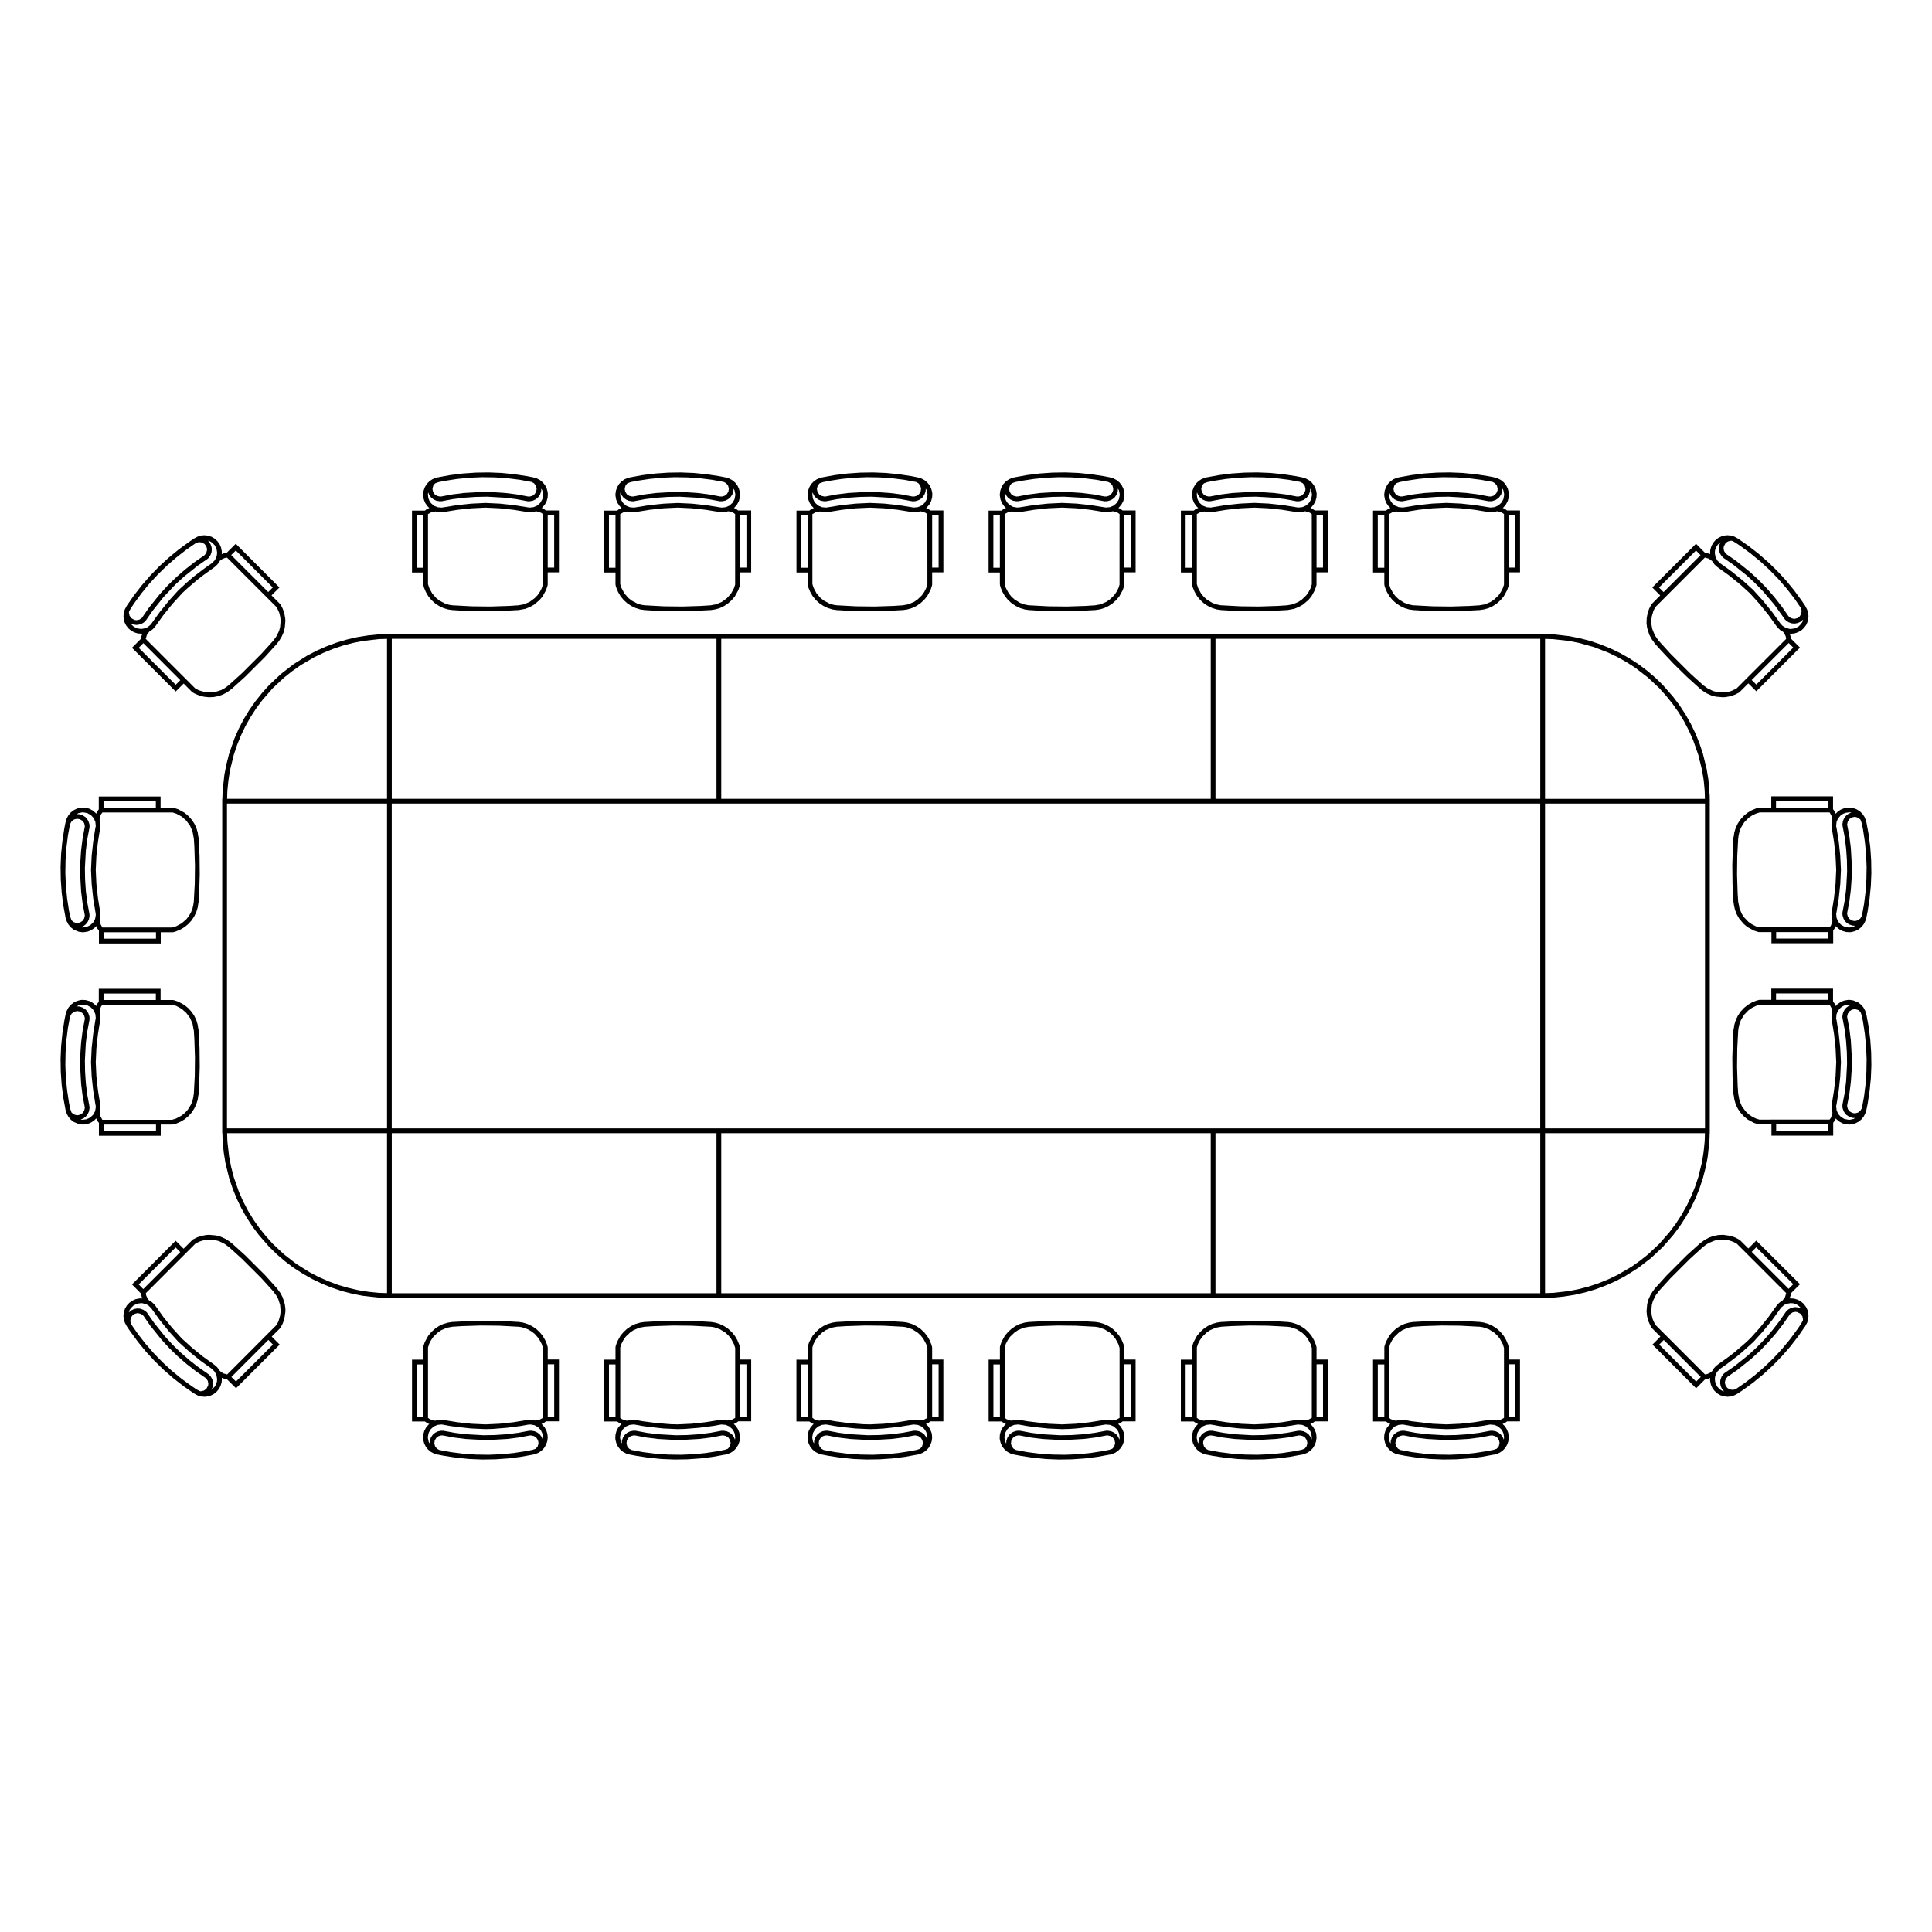 <?xml version="1.0" encoding="UTF-8"?>
<!-- Uploaded to: ICON Repo, www.svgrepo.com, Generator: ICON Repo Mixer Tools -->
<svg fill="#000000" width="800px" height="800px" version="1.1" viewBox="144 144 512 512" xmlns="http://www.w3.org/2000/svg">
 <g>
  <path d="m219.48 489.61-0.586-1.84-0.609-1.137-0.691-0.926c-0.02-0.035-0.012-0.082-0.039-0.113l-3.32-3.672-5.254-5.246-3.66-3.312c-0.027-0.023-0.062-0.016-0.094-0.031l-0.484-0.391-1.07-0.668-1.176-0.527-1.227-0.34-1.898-0.164-0.652 0.039-1.246 0.23-1.211 0.395-1.102 0.547c-0.027 0.016-0.031 0.051-0.059 0.07-0.027 0.02-0.066 0.012-0.09 0.039l-2.356 2.356-2.113-2.113-11.566 11.586 2.418 2.438 0.129 0.797 0.215 0.496-0.34-0.039-0.48 0.02-0.973 0.195-0.867 0.383-0.789 0.566-0.656 0.707-0.508 0.848-0.297 0.93-0.117 0.969 0.098 0.98 0.297 0.887 0.426 0.781c0.008 0.016 0 0.031 0.008 0.043l0.953 1.406 2.016 2.754 2.156 2.637 2.312 2.504 2.438 2.363 2.582 2.25 2.688 2.082 2.793 1.934c0.012 0.008 0.027 0.004 0.039 0.012l0.852 0.473 0.941 0.281 0.953 0.074 0.469-0.043 0.949-0.211 0.887-0.422 0.773-0.586 0.629-0.734 0.461-0.832 0.301-0.953 0.074-0.973-0.023-0.258 0.699 0.242 0.633 0.098 2.438 2.418 11.125-11.125 0.441-0.449-2.106-2.121 2.238-2.238c0.027-0.027 0.02-0.07 0.043-0.105 0.016-0.02 0.047-0.012 0.059-0.035l0.605-1.152 0.41-1.227 0.277-1.898-0.004-0.676zm-28.934-15.023 1.223 1.223-0.602 0.602c-0.004 0.004 0 0.004-0.004 0.008l-9.199 9.199-1.215-1.227zm1.547 34.785-2.574-2.109-2.461-2.269-2.32-2.387-2.195-2.523-2.043-2.629-1.766-2.551v-0.008l-0.203-0.734 0.102-0.793 0.395-0.684 0.609-0.473 0.73-0.203 0.32 0.016 0.727 0.203 0.59 0.465 1.777 2.57 2.953 3.684 2.121 2.32 2.262 2.184 2.367 2.055 2.496 1.938 2.566 1.777 0.121 0.121 0.41 0.625 0.141 0.742-0.066 0.5-0.484 0.891-0.664 0.438-0.746 0.164-0.223-0.012-0.852-0.426c-0.008-0.004-0.016 0-0.02-0.004l-1.375-0.926zm9.398 0.77-0.219 0.688-0.328 0.602-0.727 0.766-0.172 0.094 0.312-0.711 0.117-0.832-0.027-0.391-0.184-0.809-0.402-0.738-0.496-0.551c-0.023-0.023-0.059-0.016-0.086-0.035-0.016-0.012-0.012-0.031-0.027-0.043l-2.523-1.746-2.441-1.898-2.316-2.008-2.211-2.141-2.078-2.262-2.887-3.609-1.758-2.543c-0.004-0.008-0.016-0.008-0.02-0.012-0.02-0.027-0.012-0.07-0.039-0.094l-0.297-0.285-0.695-0.473-0.836-0.297-0.809-0.055-0.852 0.164-0.734 0.363-0.609 0.52 0.121-0.473 0.367-0.605 0.734-0.742 0.965-0.488 1.031-0.152 0.367 0.023 1.027 0.27 0.613 0.363 0.777 0.789 2.191 3.047 2.383 2.941 2.531 2.801c0.008 0.008 0.016 0.004 0.023 0.012 0.004 0.004 0.004 0.012 0.008 0.016l2.805 2.539 2.949 2.387 3.039 2.18c0.004 0.004 0.004 0.012 0.008 0.016l0.766 0.734 0.5 0.922 0.188 1.059zm1.645-2.188-0.906-0.66-0.098-0.207-0.582-0.754-0.684-0.605c-0.008-0.008-0.02 0-0.027-0.008-0.012-0.008-0.008-0.023-0.02-0.031l-3.012-2.164-2.891-2.336-2.734-2.473v-0.004l-2.504-2.75-2.336-2.887-2.168-3.031c-0.004-0.008-0.016-0.008-0.02-0.016-0.004-0.008 0-0.016-0.004-0.02l-0.309-0.379-0.699-0.633-0.648-0.383-0.445-0.605-0.309-0.707-0.094-0.59 9.41-9.402 3.777-3.777 0.906-0.453 1.031-0.34 1.617-0.23 1.633 0.137 1.047 0.285 1.48 0.727 0.898 0.664c0.023 0.02 0.055 0.012 0.082 0.027l3.586 3.242 5.199 5.195 3.219 3.559c0.016 0.027 0.004 0.062 0.027 0.09l0.66 0.879 0.516 0.953 0.508 1.578 0.137 1.652-0.129 1.113-0.457 1.574-0.5 0.949-2.609 2.609c-0.004 0.004-0.016 0.004-0.02 0.008-0.02 0.02-0.031 0.039-0.047 0.059l-1.055 1.055c-0.004 0.004-0.004 0.012-0.008 0.02l-9.348 9.363-0.051-0.004zm13.199-7.621-9.797 9.789-1.219-1.207 9.797-9.816z"/>
  <path d="m622.59 490.32-0.582-0.777-0.738-0.629-0.828-0.461-0.961-0.301-0.957-0.074-0.266 0.023 0.246-0.699 0.102-0.656 2.414-2.414-11.59-11.566-2.098 2.094-2.25-2.246c-0.027-0.027-0.066-0.02-0.098-0.039-0.016-0.012-0.016-0.035-0.035-0.043l-1.152-0.602-1.23-0.414-1.895-0.277-1.301 0.059-1.273 0.25-1.211 0.434-1.141 0.609-0.98 0.734c-0.027 0.02-0.066 0.008-0.094 0.035l-3.672 3.32-5.258 5.254-3.305 3.652c-0.031 0.035-0.02 0.082-0.043 0.121l-0.34 0.422-0.676 1.078-0.523 1.168-0.34 1.234-0.164 1.895 0.133 1.289 0.305 1.23 0.773 1.691c0.012 0.023 0.047 0.016 0.062 0.039 0.023 0.035 0.016 0.078 0.043 0.109l2.352 2.356-2.098 2.109 11.57 11.59 2.418-2.418 0.812-0.133 0.496-0.211-0.039 0.324 0.02 0.473 0.195 0.973 0.383 0.875 0.566 0.777 0.707 0.66 0.848 0.508 0.934 0.301 0.969 0.113 0.973-0.09 0.879-0.301 0.805-0.438c0.016-0.008 0.031-0.004 0.047-0.016l1.422-0.953 2.754-2.012 2.637-2.16 2.504-2.309 2.363-2.434 2.25-2.582 2.082-2.688 1.934-2.789c0.012-0.016 0-0.039 0.012-0.055l0.465-0.82 0.27-0.934 0.074-0.965-0.25-1.41zm-14.371-14.566 1.207-1.207 9.809 9.785-1.227 1.227-9.137-9.148-0.352-0.352zm-14.719 34.383-9.789-9.809 1.203-1.223 0.602 0.602c0.004 0.004 0.004 0 0.008 0.004l9.203 9.203zm2.906-1.988-0.574 0.09-10.473-10.477-0.449-0.441-2.269-2.273-0.656-1.43-0.262-1.055-0.113-1.086 0.137-1.633 0.285-1.043 0.723-1.477 0.668-0.898c0.023-0.027 0.012-0.062 0.027-0.09l3.207-3.539 5.199-5.199 3.586-3.25c0.031-0.016 0.066-0.012 0.094-0.035l0.414-0.34 0.926-0.59 1.559-0.625 1.082-0.211 1.086-0.055 1.637 0.234 1.047 0.355 0.988 0.516 2.559 2.555c0.012 0.016 0.008 0.039 0.023 0.055 0.043 0.043 0.09 0.074 0.137 0.105l0.488 0.488 9.875 9.887v0.027l-0.301 1.023-0.656 0.906-0.211 0.098-0.746 0.574-0.605 0.688c-0.004 0.004 0 0.012-0.004 0.016-0.004 0.008-0.016 0.004-0.02 0.012l-2.164 3.016-2.336 2.894-2.469 2.731h-0.004l-1.352 1.266-2.82 2.426-1.477 1.141-3.027 2.176c-0.012 0.008-0.012 0.027-0.023 0.035-0.008 0.004-0.02 0-0.027 0.008l-0.383 0.305-0.633 0.695-0.395 0.68-0.594 0.434zm4.031 4.453-0.605-0.367-0.742-0.738-0.488-0.961-0.152-1.027 0.082-0.738 0.215-0.66 0.359-0.613 0.793-0.781v-0.004l1.543-1.07 3.016-2.293 1.445-1.219 2.793-2.523c0.008-0.008 0.004-0.02 0.012-0.027 0.004-0.004 0.012-0.004 0.016-0.008l2.539-2.805 2.387-2.945 2.195-3.059 0.191-0.238 0.797-0.695 0.645-0.301 1.062-0.188 0.703 0.051 0.688 0.215 0.602 0.336 0.773 0.723 0.094 0.168-0.703-0.305-0.84-0.121-0.391 0.023-0.812 0.188-0.734 0.402-0.551 0.492c-0.023 0.02-0.016 0.055-0.031 0.078-0.008 0.012-0.023 0.008-0.031 0.02l-1.746 2.523-1.898 2.441-2.008 2.316-2.141 2.211-2.262 2.07-3.609 2.887-2.543 1.762c-0.012 0.008-0.012 0.023-0.023 0.035-0.031 0.02-0.074 0.012-0.102 0.039l-0.297 0.297-0.469 0.695-0.297 0.848-0.055 0.809 0.164 0.852 0.363 0.734 0.516 0.609zm20.031-16.535-1.973 2.695-2.109 2.578-2.269 2.457-2.391 2.32-2.519 2.199-2.629 2.043-2.57 1.777h-0.008l-0.738 0.203-0.793-0.102-0.68-0.391-0.473-0.609-0.203-0.734 0.016-0.32 0.203-0.727 0.469-0.594h0.004l2.582-1.785 3.684-2.953 2.32-2.121 2.184-2.269 2.055-2.367 1.938-2.496 1.766-2.551 0.121-0.121 0.629-0.41 0.742-0.137 0.508 0.074 0.887 0.488 0.434 0.664 0.156 0.742-0.012 0.223-0.039 0.172-0.391 0.676c-0.008 0.012 0 0.023-0.008 0.035z"/>
  <path d="m584.65 474.48 2.793-3.203 1.703-2.273 1.543-2.375 1.398-2.481 1.23-2.555 1.062-2.629 0.898-2.699 0.711-2.742 0.551-2.793 0.477-4.231 0.07-2.199h0.02v-88.609h-0.008l-0.012-0.797-0.336-4.246-0.461-2.812-1.012-4.129-0.898-2.691-1.062-2.629-1.23-2.555-1.398-2.481-1.551-2.383-1.703-2.269-2.805-3.211-2.035-1.969-2.168-1.84-2.273-1.699-2.387-1.539-2.477-1.402-2.555-1.227-2.637-1.059-2.707-0.914-2.723-0.703-2.793-0.551-4.231-0.477-2.199-0.07v-0.02h-306.25-0.012-0.621v0.02l-2.223 0.07-2.812 0.285-2.809 0.449-2.758 0.633-2.742 0.809-2.652 0.988-2.594 1.137-2.523 1.312-3.617 2.273-3.363 2.602-3.109 2.918-1.891 2.106-1.773 2.215-1.637 2.328-1.473 2.43-1.309 2.516-1.152 2.613-1.402 4.004-0.695 2.738-0.551 2.789-0.477 4.231-0.07 2.203h-0.035v88.609h0.039l0.07 2.223 0.281 2.812 0.449 2.82 1.012 4.133 0.906 2.688 1.062 2.629 1.223 2.555 1.402 2.481 1.547 2.383 1.703 2.269 2.809 3.211 2.035 1.969 2.164 1.844 2.269 1.699 2.383 1.535 2.469 1.402 2.555 1.227 2.633 1.059 2.707 0.914 2.727 0.703 2.793 0.551 4.231 0.477 2.199 0.07v0.035h306.88v-0.035l2.223-0.07 2.809-0.285 2.809-0.449 2.754-0.633 2.746-0.809 2.652-0.988 2.59-1.137 2.527-1.312 3.617-2.273 3.367-2.602zm-31.199-117.53h42.395v86.09h-42.395zm6.234-43.117 2.707 0.531 3.981 1.102 3.867 1.5 2.477 1.191 2.402 1.363 2.316 1.492 3.277 2.535 3.016 2.824 1.844 2.051 1.723 2.156 1.586 2.25 1.434 2.363 1.273 2.445 1.121 2.535 1.367 3.898 0.984 4.016 0.449 2.731 0.254 2.746 0.066 2.141h-42.375v-42.391l2.117 0.066zm-93.566-0.551h86.07v42.41h-86.07zm-130.98 0h129.72v42.41h-129.72zm-87.312 0h86.051v42.41h-86.051zm-43.293 37.547 0.43-2.731 0.98-4.016 0.879-2.629 1.035-2.547 1.188-2.484 1.363-2.41 1.492-2.301 1.652-2.211 2.719-3.113 3.019-2.828 2.18-1.727 2.246-1.578 3.57-2.09 2.477-1.188 2.574-1.039 2.609-0.875 2.66-0.695 2.699-0.531 4.121-0.469 2.137-0.066v42.391h-42.375l0.066-2.117zm42.035 92.211h-42.414v-86.09h42.414zm-4.863 43.309-2.715-0.43-2.695-0.625-2.644-0.766-2.594-0.969-2.516-1.098-2.441-1.273-3.516-2.203-3.277-2.535-3.012-2.82-1.852-2.055-1.723-2.156-1.582-2.25-1.434-2.363-1.273-2.445-1.121-2.535-1.363-3.898-0.691-2.672-0.531-2.699-0.469-4.121-0.066-2.137h42.375v42.391l-2.113-0.066zm92.172 0.379h-86.051v-42.426h86.051zm130.98 0h-129.72v-42.426h129.72zm0-43.688h-217.04v-86.09h304.36v86.09zm1.258 1.262h86.07v42.426h-86.07zm112.43 33.859-2.242 1.578-3.57 2.09-2.477 1.188-2.578 1.039-2.609 0.875-2.66 0.695-2.695 0.531-4.121 0.469-2.141 0.066v-42.391h42.375l-0.066 2.117-0.277 2.75-0.422 2.727-0.984 4.019-0.879 2.621-1.039 2.547-1.191 2.484-1.359 2.41-1.5 2.301-1.652 2.211-2.715 3.113-3.016 2.828z"/>
  <path d="m289.16 501.11c0-0.027-0.027-0.047-0.031-0.074-0.004-0.023 0.016-0.043 0.008-0.066l-0.176-0.656-0.488-1.176-0.645-1.113-0.828-1.008-0.953-0.875-1.066-0.707-1.176-0.562-1.227-0.375-1.227-0.184c-0.023-0.004-0.035 0.016-0.059 0.016l-2.473-0.156-4.957-0.156-4.941 0.051-4.922 0.266c-0.02 0.004-0.035-0.02-0.055-0.012l-1.246 0.191-1.246 0.363-1.141 0.547-1.055 0.719-0.93 0.848-0.84 1-0.914 1.66-0.383 1.168c-0.008 0.031 0.016 0.059 0.012 0.09-0.004 0.031-0.035 0.051-0.035 0.082v3.34h-2.973v16.379h3.418l0.672 0.48 0.488 0.195-0.25 0.203-0.633 0.766-0.457 0.875-0.254 0.941-0.051 0.945 0.047 0.496 0.25 0.934 0.426 0.852 0.605 0.758 0.773 0.633 0.84 0.434 0.875 0.254c0.051 0.016 0.102 0.02 0.148 0.02l1.555 0.305 3.359 0.512 3.394 0.34 3.406 0.137 3.406-0.051 3.398-0.234 3.371-0.422 3.219-0.586h0.004c0.051 0 0.102-0.004 0.156-0.02l0.449-0.117 0.902-0.367 0.797-0.535 0.676-0.715 0.488-0.809 0.344-0.922 0.137-0.98-0.07-0.969-0.277-0.93-0.461-0.852-0.629-0.738-0.215-0.172 0.688-0.316 0.508-0.391h3.43v-16.379h-2.973zm-32.992 18.34h-1.711v-13.859h1.711zm23.984 9.617-3.316 0.328-3.344 0.137-3.344-0.051-3.316-0.227-3.305-0.414-3.109-0.574-0.625-0.352-0.488-0.625-0.203-0.738 0.102-0.789 0.395-0.68 0.594-0.473 0.742-0.207 0.352 0.02c0.02 0 0.035-0.02 0.055-0.02l2.953 0.559 3.113 0.391 4.719 0.266h1.559l4.715-0.27 3.113-0.391 2.941-0.555c0.023 0.004 0.039 0.023 0.062 0.023l0.227-0.023 0.754 0.176 0.625 0.414 0.438 0.664 0.145 0.719-0.031 0.297-0.211 0.699-0.496 0.562-0.879 0.309c-0.004 0-0.008-0.004-0.016-0.004l-1.625 0.324zm7.609-5.113 0.141 1.055-0.07 0.488-0.289-0.703-0.496-0.656-0.656-0.512-0.746-0.336-0.863-0.145-0.332 0.02c-0.039 0-0.07-0.027-0.109-0.02l-3.016 0.566-3.039 0.379-3.086 0.211-3.051 0.055-4.621-0.262-3.039-0.379-3.035-0.562c-0.039-0.008-0.066 0.02-0.105 0.02l-0.445-0.016-0.809 0.156-0.766 0.367-0.66 0.566-0.469 0.695-0.293 0.836-0.051 0.75-0.246-0.422-0.215-1.02 0.016-0.395 0.195-0.988 0.543-0.934 0.781-0.719 0.992-0.43 1.055-0.113 0.383 0.047 1.859 0.34 1.879 0.262 3.758 0.406 3.766 0.172h0.016c0.004 0 0.004-0.004 0.008-0.004s0.004 0.004 0.008 0.004h0.016l1.895-0.051 3.777-0.305 3.762-0.492 1.816-0.332 0.695-0.043 1.031 0.184 0.93 0.516 0.727 0.762zm-0.84-3.68-1.105 0.184-0.18-0.066-0.973-0.137-0.914 0.055c-0.008 0-0.012 0.008-0.016 0.012-0.008 0-0.016-0.008-0.023-0.004l-3.668 0.59-3.691 0.398-3.707 0.172-3.691-0.168-3.699-0.402-3.68-0.59c-0.008 0-0.012 0.004-0.023 0.004-0.008 0-0.012-0.008-0.016-0.012l-0.492-0.055-0.969 0.051-0.727 0.191-0.324-0.035-1.121-0.363-0.477-0.352 0.004-13.32v-5.344l0.301-0.938 0.508-0.988 0.613-0.891 1.184-1.141 0.887-0.605 1.516-0.656 1.559-0.285c0.008 0 0.012 0.008 0.02 0.008h0.039l2.453-0.156 4.902-0.156 4.887 0.051 4.922 0.266c0.016 0 0.027-0.016 0.043-0.016l1.035 0.148 1.566 0.543 0.961 0.551 0.859 0.664 1.105 1.258 0.781 1.457 0.328 1.027v3.66c0 0.016-0.016 0.023-0.016 0.043 0 0.051 0.004 0.098 0.016 0.148v14.66l-0.051 0.043zm3.949-14.719v13.859h-1.711v-13.859z"/>
  <path d="m340.09 501.11c0-0.027-0.027-0.047-0.031-0.074-0.004-0.023 0.016-0.043 0.008-0.066l-0.176-0.656-0.492-1.18-0.645-1.102-0.824-1.012-0.957-0.875-1.066-0.707-1.18-0.562-1.227-0.375-1.234-0.184c-0.02-0.004-0.035 0.016-0.055 0.012l-2.457-0.156-4.957-0.156-4.941 0.051-4.922 0.266c-0.02 0.004-0.035-0.02-0.055-0.012l-1.246 0.191-1.246 0.363-1.141 0.547-1.055 0.719-0.918 0.836-0.84 1.004-0.914 1.668-0.383 1.168c-0.008 0.031 0.016 0.059 0.012 0.09-0.004 0.031-0.035 0.051-0.035 0.082v3.34h-2.992v16.379h3.438l0.672 0.48 0.48 0.188-0.254 0.211-0.633 0.766-0.453 0.871-0.254 0.941-0.055 0.949 0.047 0.496 0.254 0.934 0.426 0.852 0.602 0.758 0.773 0.633 0.84 0.434 0.875 0.254c0.051 0.016 0.102 0.02 0.148 0.02l1.555 0.305 3.356 0.512 3.398 0.34 3.406 0.137 3.406-0.051 3.398-0.234 3.371-0.422 3.231-0.59c0.004 0 0.004 0.004 0.004 0.004 0.051 0 0.102-0.004 0.156-0.02l0.449-0.117 0.902-0.367 0.797-0.535 0.672-0.707 0.496-0.816 0.34-0.914 0.137-0.98-0.02-0.449-0.168-0.98-0.367-0.887-0.547-0.82-0.547-0.527 0.684-0.316 0.508-0.391h3.43v-16.379h-2.988zm-32.977 18.34h-1.73v-13.859h1.73zm23.969 9.617-3.32 0.328-3.34 0.137-3.344-0.051-3.32-0.227-3.305-0.414-3.113-0.574-0.621-0.352-0.488-0.621-0.203-0.742 0.102-0.789 0.395-0.684 0.594-0.469 0.742-0.207 0.348 0.02h0.035c0.02 0 0.031-0.016 0.047-0.02l2.941 0.555 3.113 0.391 4.715 0.266h1.562l4.715-0.27 3.113-0.391 2.934-0.555c0.02 0.004 0.035 0.02 0.055 0.023l0.223-0.023 0.754 0.176 0.621 0.41 0.438 0.676 0.145 0.715-0.031 0.297-0.211 0.703-0.5 0.566-0.863 0.301c-0.008 0-0.016-0.008-0.027-0.004l-1.625 0.324zm7.766-4.059-0.074 0.52-0.305-0.73-0.496-0.656-0.656-0.512-0.746-0.336-0.863-0.145-0.32 0.02c-0.039 0-0.066-0.027-0.105-0.02l-3.019 0.566-3.039 0.379-3.086 0.211-3.051 0.055-4.621-0.262-3.039-0.379-3.039-0.57c-0.039-0.008-0.07 0.02-0.109 0.02l-0.457-0.016-0.809 0.156-0.766 0.367-0.66 0.566-0.469 0.695-0.297 0.84-0.047 0.742-0.234-0.414-0.219-1.02 0.016-0.391 0.199-1 0.543-0.93 0.781-0.719 0.992-0.43 1.055-0.113 0.422 0.051h0.004l1.84 0.336 1.883 0.262 3.758 0.41 3.766 0.172h0.016 0.016l1.895-0.051 3.777-0.305 3.762-0.492 1.812-0.332 0.348-0.043 1.078 0.098 0.957 0.391 0.812 0.715 0.395 0.602 0.266 0.641zm-0.98-4.734-1.105 0.184-0.18-0.066-0.969-0.137-0.914 0.055c-0.008 0-0.012 0.012-0.023 0.012s-0.02-0.008-0.035-0.008l-3.672 0.59-3.688 0.398-3.703 0.172-1.824-0.047-3.707-0.297-3.688-0.48-1.836-0.336c-0.012 0-0.02 0.008-0.035 0.008-0.008 0-0.012-0.012-0.023-0.012l-0.496-0.055-0.969 0.051-0.727 0.191-0.309-0.027-1.121-0.367-0.477-0.352 0.008-13.324v-5.34l0.305-0.938 0.508-0.988 0.609-0.887 1.188-1.145 0.887-0.605 1.512-0.656 1.59-0.289c0.012 0 0.02 0.012 0.035 0.012l2.453-0.156 4.902-0.156 4.887 0.051 4.918 0.266h0.039c0.012 0 0.016-0.012 0.027-0.012l0.996 0.145 1.566 0.543 1.41 0.871 0.809 0.742 0.707 0.859 0.781 1.457 0.328 1.027v3.66c0 0.016-0.016 0.023-0.016 0.043 0 0.051 0.004 0.098 0.016 0.148v14.676l-0.031 0.027zm3.949-14.719v13.859h-1.73v-13.859z"/>
  <path d="m391.03 501.11c0-0.027-0.027-0.047-0.031-0.074-0.004-0.023 0.016-0.043 0.008-0.066l-0.176-0.656-0.488-1.18-0.645-1.102-0.828-1.012-0.953-0.875-1.066-0.707-1.18-0.562-1.227-0.375-1.23-0.184c-0.02-0.004-0.035 0.016-0.055 0.016l-2.469-0.156-4.957-0.156-4.941 0.051-4.922 0.266c-0.02 0.004-0.035-0.02-0.055-0.012l-1.246 0.191-1.246 0.363-1.137 0.547-1.055 0.719-0.934 0.848-0.836 1-0.914 1.668-0.383 1.168c-0.008 0.031 0.016 0.059 0.012 0.09s-0.035 0.051-0.035 0.082v3.34l-2.977-0.012v16.379h3.418l0.672 0.48 0.488 0.195-0.25 0.203-0.629 0.766-0.453 0.871-0.254 0.945-0.051 0.945 0.047 0.496 0.254 0.941 0.422 0.84 0.605 0.762 0.773 0.633 0.84 0.434 0.875 0.254c0.035 0.012 0.07 0.012 0.105 0.016l1.582 0.312 3.359 0.512 3.394 0.34 3.406 0.137 3.41-0.051 3.391-0.234 3.371-0.422 3.231-0.59c0.004 0 0.004 0.004 0.004 0.004 0.051 0 0.102-0.004 0.156-0.02l0.449-0.117 0.902-0.367 0.797-0.535 0.676-0.707 0.496-0.816 0.34-0.914 0.137-0.98-0.07-0.969-0.117-0.453-0.367-0.891-0.543-0.82-0.551-0.527 0.684-0.312 0.508-0.391h3.43v-16.379h-2.973zm-32.992 18.34h-1.715v-13.859h1.711l0.004 0.836zm23.969 9.617-3.316 0.328-3.344 0.137-3.34-0.051-3.32-0.227-3.305-0.414-3.086-0.57-0.633-0.355-0.488-0.625-0.203-0.734 0.102-0.793 0.398-0.684 0.594-0.469 0.742-0.207 0.348 0.02h0.035c0.016 0 0.027-0.016 0.043-0.016l2.93 0.555 3.113 0.391 4.719 0.266h1.559l4.715-0.27 3.113-0.391 2.945-0.555c0.027 0.004 0.039 0.023 0.066 0.023l0.223-0.023 0.754 0.176 0.621 0.41 0.438 0.676 0.145 0.715-0.031 0.297-0.211 0.703-0.496 0.555-0.887 0.309c-0.008 0-0.016-0.008-0.023-0.004l-1.625 0.324zm7.766-4.059-0.066 0.484-0.289-0.699-0.496-0.656-0.656-0.512-0.742-0.336-0.863-0.145-0.332 0.02c-0.039 0-0.07-0.027-0.109-0.02l-3.016 0.566-3.039 0.379-3.086 0.211-3.051 0.055-4.621-0.262-3.039-0.379-3.039-0.57c-0.039-0.008-0.07 0.02-0.105 0.02l-0.445-0.016-0.809 0.156-0.766 0.367-0.656 0.562-0.473 0.699-0.297 0.84-0.051 0.746-0.246-0.414-0.215-1.02 0.016-0.395 0.199-0.992 0.543-0.93 0.773-0.715 0.992-0.434 1.055-0.113 0.387 0.047 1.855 0.34 1.879 0.262 3.758 0.41 3.766 0.172h0.016c0.004 0 0.004-0.004 0.008-0.004 0.004 0 0.004 0.004 0.008 0.004h0.016l1.898-0.051 1.887-0.129 3.75-0.402 3.734-0.602 0.305-0.039 1.082 0.098 0.957 0.391 0.812 0.707 0.398 0.609 0.266 0.633zm-0.984-4.734-1.105 0.184-0.18-0.066-0.969-0.137-0.914 0.055c-0.008 0-0.012 0.008-0.016 0.012-0.008 0-0.016-0.008-0.023-0.004l-3.672 0.59-3.691 0.398-3.711 0.172-1.832-0.051-3.707-0.297-3.688-0.48-1.836-0.336c-0.008 0-0.012 0.004-0.023 0.004-0.008 0-0.012-0.008-0.016-0.012l-0.496-0.055-0.969 0.051-0.727 0.191-0.324-0.035-1.121-0.363-0.477-0.352 0.004-13.316v-5.344l0.301-0.938 0.512-0.988 0.613-0.891 1.188-1.141 0.887-0.605 1.512-0.656 1.586-0.289c0.012 0 0.02 0.012 0.031 0.012l2.453-0.156 4.906-0.156 4.887 0.051 4.918 0.266h0.039c0.012 0 0.02-0.012 0.031-0.012l1.012 0.148 1.566 0.535 1.41 0.871 0.809 0.742 0.707 0.859 0.781 1.457 0.328 1.027v3.66c0 0.016-0.016 0.023-0.016 0.043 0 0.051 0.004 0.098 0.016 0.148v14.66l-0.051 0.043zm3.953-14.719v13.859h-1.711v-13.859z"/>
  <path d="m441.96 501.11c0-0.027-0.027-0.043-0.031-0.07-0.004-0.023 0.016-0.047 0.012-0.07l-0.176-0.648-0.488-1.188-0.645-1.102-0.828-1.012-0.953-0.875-1.066-0.707-1.176-0.562-1.23-0.375-1.227-0.184c-0.02-0.004-0.035 0.016-0.055 0.012l-2.457-0.156-4.961-0.156-4.945 0.051-4.918 0.266c-0.02 0.004-0.035-0.02-0.055-0.012l-1.25 0.191-1.246 0.363-1.141 0.547-1.055 0.719-0.918 0.836-0.848 1.004-0.91 1.668-0.383 1.168c-0.008 0.031 0.016 0.059 0.012 0.086-0.004 0.031-0.035 0.051-0.035 0.086v3.34h-2.988v16.379h3.434l0.676 0.488 0.477 0.188-0.254 0.207-0.641 0.766-0.449 0.871-0.262 0.945-0.051 0.945 0.051 0.496 0.25 0.93 0.422 0.855 0.609 0.758 0.766 0.641 0.84 0.43 0.871 0.254c0.055 0.016 0.102 0.02 0.152 0.02l1.559 0.305 3.352 0.512 3.394 0.34 3.41 0.137 3.422-0.051 3.394-0.234 3.371-0.422 3.231-0.59c0.004 0 0.004 0.004 0.004 0.004 0.051 0 0.102-0.004 0.156-0.02l0.453-0.117 0.891-0.363 0.801-0.543 0.68-0.707 0.496-0.82 0.336-0.91 0.137-0.984-0.02-0.438-0.168-0.984-0.367-0.891-0.543-0.816-0.547-0.527 0.68-0.312 0.504-0.391h3.43v-16.379h-2.992zm-32.973 18.34h-1.727v-13.859h1.727zm23.973 9.617-3.324 0.328-3.34 0.141-3.336-0.051-3.32-0.227-3.305-0.414-3.109-0.574-0.629-0.352-0.488-0.625-0.203-0.734 0.102-0.797 0.398-0.68 0.594-0.469 0.738-0.207 0.348 0.02c0.027 0.004 0.043-0.023 0.066-0.023l2.961 0.559 3.109 0.391 4.719 0.266h1.559l4.715-0.27 3.113-0.391 2.914-0.547c0.016 0 0.027 0.016 0.043 0.016h0.039l0.223-0.023 0.754 0.176 0.625 0.414 0.438 0.676 0.148 0.707-0.031 0.297-0.215 0.703-0.5 0.562-0.863 0.305c-0.008 0-0.016-0.008-0.027-0.004l-1.625 0.324zm7.758-4.059-0.07 0.516-0.301-0.727-0.496-0.656-0.66-0.512-0.742-0.336-0.867-0.145-0.312 0.02c-0.039 0.004-0.066-0.027-0.109-0.02l-3.016 0.566-3.047 0.379-3.07 0.215-3.055 0.055-4.621-0.262-3.039-0.379-3.035-0.57c-0.047-0.012-0.074 0.023-0.117 0.02l-0.453-0.016-0.41 0.055-0.832 0.277-0.707 0.469-0.281 0.289-0.477 0.703-0.293 0.836-0.051 0.746-0.246-0.426-0.215-1.02 0.016-0.395 0.195-0.992 0.543-0.93 0.777-0.715 1-0.434 1.047-0.113 0.422 0.051 1.836 0.336 1.883 0.262 3.758 0.41 3.769 0.172h0.016 0.016l1.895-0.051 1.891-0.129 3.754-0.402 3.707-0.598h0.004l0.344-0.043 1.082 0.098 0.953 0.391 0.816 0.707 0.398 0.605 0.266 0.641zm-0.977-4.734-1.105 0.184-0.18-0.066-0.969-0.137-0.914 0.055c-0.008 0-0.012 0.012-0.02 0.012-0.012 0-0.02-0.008-0.035-0.008l-3.676 0.59-3.684 0.398-3.699 0.172-3.684-0.168-5.539-0.66-1.836-0.336c-0.012 0-0.02 0.008-0.031 0.008-0.008 0-0.012-0.012-0.02-0.012l-0.496-0.055-0.969 0.051-0.723 0.191-0.309-0.027-1.121-0.367-0.477-0.352-0.012-13.32v-5.34l0.305-0.938 0.512-0.988 0.609-0.887 1.188-1.145 0.887-0.605 1.516-0.656 1.582-0.289c0.012 0 0.023 0.012 0.035 0.012l2.457-0.156 4.898-0.156 4.887 0.051 4.922 0.266h0.039c0.008 0 0.016-0.008 0.023-0.012l0.992 0.148 1.57 0.535 1.41 0.871 0.809 0.742 0.703 0.859 0.789 1.453 0.324 1.039v3.66c0 0.016-0.016 0.023-0.016 0.035 0 0.043 0.004 0.094 0.016 0.137v14.688l-0.035 0.031zm3.949-14.719v13.859h-1.73v-13.859z"/>
  <path d="m492.9 501.11c0-0.027-0.027-0.043-0.031-0.07-0.004-0.023 0.016-0.047 0.012-0.07l-0.176-0.648-0.488-1.188-0.648-1.105-0.82-1.012-0.953-0.871-1.066-0.707-1.18-0.562-1.227-0.375-1.227-0.184c-0.023-0.004-0.035 0.016-0.059 0.016l-2.473-0.156-4.961-0.156-4.945 0.051-4.918 0.266c-0.02 0.004-0.035-0.02-0.055-0.012l-1.25 0.184-1.246 0.363-1.141 0.547-1.055 0.719-0.922 0.84-0.848 1.004-0.91 1.676-0.379 1.16c-0.008 0.031 0.016 0.059 0.012 0.086-0.004 0.031-0.035 0.051-0.035 0.086v3.34h-2.973v16.379h3.418l0.668 0.488 0.488 0.191-0.246 0.203-0.633 0.766-0.453 0.875-0.254 0.941-0.051 0.945 0.051 0.492 0.25 0.945 0.422 0.848 0.609 0.758 0.766 0.641 0.84 0.43 0.871 0.254c0.043 0.012 0.078 0.012 0.117 0.016l1.578 0.309 3.352 0.512 3.398 0.34 3.41 0.137 3.406-0.051 3.398-0.234 3.367-0.422 3.231-0.59c0.004 0 0.004 0.004 0.004 0.004 0.051 0 0.102-0.004 0.156-0.02l0.449-0.117 0.906-0.367 0.793-0.535 0.68-0.707 0.492-0.812 0.34-0.922 0.137-0.98-0.07-0.973-0.117-0.453-0.363-0.887-0.547-0.82-0.547-0.527 0.688-0.32 0.504-0.391h3.426v-16.379h-2.973zm-32.988 18.34h-1.711v-13.859h1.711zm23.965 9.617-3.316 0.328-3.34 0.137-3.34-0.051-3.316-0.227-3.312-0.414-3.082-0.57-0.629-0.355-0.488-0.625-0.203-0.742 0.02-0.512 0.316-0.746 0.754-0.676 0.746-0.207 0.348 0.02c0.023 0.004 0.039-0.02 0.062-0.02l2.949 0.555 3.109 0.391 4.719 0.266h1.559l4.719-0.27 3.109-0.391 2.922-0.551c0.02 0 0.031 0.02 0.047 0.02h0.039l0.227-0.023 0.754 0.176 0.625 0.414 0.434 0.664 0.152 0.719-0.031 0.297-0.211 0.695-0.496 0.566-0.887 0.309c-0.008 0-0.016-0.008-0.023-0.004l-1.625 0.324zm7.766-4.059-0.066 0.48-0.281-0.691-0.496-0.656-0.66-0.512-0.742-0.336-0.867-0.145-0.324 0.02c-0.039 0.004-0.07-0.031-0.113-0.02l-3.016 0.566-3.039 0.379-3.086 0.211-3.055 0.055-4.621-0.262-3.039-0.379-3.035-0.57c-0.047-0.012-0.074 0.023-0.117 0.02l-0.438-0.016-0.414 0.059-0.836 0.277-0.699 0.461-0.289 0.305-0.469 0.695-0.297 0.836-0.047 0.75-0.246-0.43-0.211-1.02 0.016-0.395 0.191-0.988 0.547-0.934 0.781-0.719 0.984-0.43 1.059-0.113 0.383 0.047 1.859 0.34 1.879 0.262 3.766 0.41 3.766 0.172h0.016c0.004 0 0.008-0.004 0.012-0.004 0.004 0 0.008 0.004 0.012 0.004h0.016l1.895-0.051 1.891-0.129 3.754-0.402 3.731-0.602 0.309-0.039 1.082 0.098 0.953 0.391 0.812 0.715 0.398 0.602 0.266 0.645zm-0.98-4.734-1.105 0.184-0.18-0.066-0.969-0.137-0.914 0.055c-0.008 0-0.012 0.008-0.016 0.008-0.008 0-0.016-0.008-0.023-0.004l-3.672 0.59-3.684 0.398-3.711 0.172-3.691-0.168-3.695-0.402-3.684-0.59c-0.008 0-0.012 0.004-0.023 0.004-0.008 0-0.012-0.008-0.016-0.008l-0.492-0.055-0.965 0.051-0.73 0.191-0.328-0.035-1.121-0.363-0.473-0.352 0.004-13.32v-5.344l0.301-0.938 0.512-0.988 0.609-0.887 1.188-1.145 0.887-0.605 1.516-0.656 1.582-0.289c0.012 0 0.023 0.012 0.035 0.012l2.457-0.156 4.898-0.156 4.887 0.051 4.922 0.266h0.039c0.012 0 0.02-0.012 0.031-0.012l1.008 0.145 1.566 0.543 1.41 0.871 0.812 0.742 0.703 0.859 0.789 1.453 0.324 1.039v3.66c-0.008 0.012-0.023 0.02-0.023 0.031 0 0.043 0.004 0.094 0.016 0.137v14.672l-0.051 0.043zm3.953-14.719v13.859h-1.711v-13.859z"/>
  <path d="m543.84 501.11c0-0.027-0.027-0.043-0.031-0.07-0.004-0.023 0.016-0.047 0.012-0.07l-0.176-0.656-0.492-1.18-0.645-1.102-0.828-1.012-0.953-0.875-1.066-0.707-1.176-0.562-1.23-0.375-1.227-0.184c-0.02-0.004-0.035 0.016-0.055 0.012l-2.457-0.156-4.961-0.156-4.945 0.051-4.918 0.266c-0.02 0.004-0.035-0.02-0.055-0.012l-1.25 0.191-1.246 0.363-1.141 0.547-1.055 0.719-0.922 0.836-0.848 1.004-0.906 1.676-0.379 1.16c-0.008 0.031 0.016 0.059 0.012 0.086-0.004 0.031-0.035 0.051-0.035 0.086v3.34h-2.992v16.379h3.438l0.668 0.488 0.477 0.184-0.25 0.207-0.641 0.766-0.449 0.871-0.25 0.934-0.059 0.953 0.051 0.496 0.25 0.93 0.422 0.855 0.609 0.758 0.766 0.641 0.84 0.43 0.879 0.254c0.051 0.016 0.098 0.02 0.148 0.02l1.555 0.305 3.352 0.512 3.398 0.34 3.406 0.137 3.41-0.051 3.398-0.234 3.367-0.422 3.231-0.59c0.004 0 0.004 0.004 0.004 0.004 0.051 0 0.102-0.004 0.156-0.02l0.453-0.117 0.898-0.367 0.793-0.535 0.68-0.707 0.496-0.82 0.336-0.91 0.137-0.98-0.02-0.453-0.168-0.973-0.363-0.887-0.547-0.82-0.547-0.527 0.684-0.312 0.504-0.391h3.426v-16.379h-2.988zm-32.977 18.34h-1.73v-13.859h1.73zm23.969 9.617-3.32 0.328-3.336 0.137-3.34-0.051-3.32-0.227-3.305-0.414-3.113-0.574-0.621-0.352-0.488-0.625-0.203-0.734 0.102-0.789 0.398-0.688 0.594-0.469 0.738-0.207 0.348 0.02c0.023 0.004 0.043-0.023 0.066-0.023l2.965 0.559 3.109 0.391 4.719 0.266h1.559l4.715-0.27 3.113-0.391 2.914-0.547c0.016 0 0.027 0.016 0.043 0.016h0.039l0.223-0.023 0.758 0.176 0.621 0.414 0.438 0.676 0.148 0.707-0.031 0.297-0.215 0.703-0.504 0.566-0.859 0.301c-0.008 0-0.016-0.008-0.027-0.004l-1.625 0.324zm7.762-4.059-0.07 0.516-0.301-0.727-0.496-0.656-0.656-0.512-0.742-0.336-0.867-0.145-0.312 0.02c-0.039 0.004-0.066-0.027-0.109-0.02l-3.016 0.566-3.047 0.379-3.078 0.211-3.055 0.055-4.621-0.262-3.039-0.375-3.035-0.57c-0.047-0.012-0.074 0.023-0.117 0.02l-0.453-0.016-0.41 0.055-0.832 0.277-0.707 0.469-0.281 0.289-0.473 0.695-0.297 0.848-0.051 0.746-0.246-0.426-0.215-1.02 0.012-0.383 0.203-1.004 0.543-0.93 0.777-0.715 1-0.434 1.047-0.113 0.422 0.051 1.836 0.336 1.883 0.262 3.766 0.41 3.766 0.172h0.016 0.016l1.895-0.051 3.785-0.305 3.758-0.492 1.809-0.328 0.344-0.043 1.082 0.098 0.953 0.391 0.816 0.715 0.398 0.602 0.266 0.641zm-0.98-4.734-1.105 0.184-0.18-0.066-0.969-0.137-0.914 0.055c-0.008 0-0.012 0.012-0.02 0.012-0.012 0-0.02-0.008-0.035-0.008l-3.676 0.59-3.684 0.398-3.699 0.172-3.68-0.168-5.543-0.66-1.836-0.336c-0.012 0-0.02 0.008-0.031 0.008-0.008 0-0.012-0.012-0.02-0.012l-0.5-0.051-0.969 0.051-0.723 0.191-0.309-0.027-1.121-0.367-0.473-0.352-0.004-13.324v-5.344l0.301-0.938 0.512-0.988 0.609-0.887 1.188-1.145 0.887-0.605 1.516-0.656 1.582-0.289c0.012 0 0.023 0.012 0.035 0.012l2.457-0.156 4.898-0.156 4.883 0.051 4.922 0.266h0.039c0.008 0 0.016-0.008 0.023-0.012l0.992 0.148 1.57 0.535 1.41 0.871 0.809 0.742 0.703 0.859 0.789 1.457 0.328 1.035v3.644c0 0.02-0.02 0.027-0.02 0.047 0 0.055 0.004 0.109 0.02 0.156v14.668l-0.035 0.031zm3.953-14.719v13.859h-1.727v-13.859z"/>
  <path d="m186.6 444.99v-2.973h3.164c0.027 0 0.043-0.023 0.066-0.027 0.031-0.004 0.062-0.004 0.094-0.012l0.656-0.176 1.18-0.488 1.113-0.648 1.012-0.828 0.863-0.949 0.707-1.066 0.566-1.176 0.375-1.234 0.172-1.156c0.008-0.035 0.043-0.059 0.047-0.098l0.16-2.481 0.156-4.953-0.051-4.941-0.266-4.945c-0.004-0.039-0.035-0.059-0.047-0.098l-0.18-1.188-0.367-1.246-0.547-1.137-0.723-1.047-0.84-0.934-1.004-0.84-1.664-0.91-1.172-0.387c-0.023-0.008-0.039 0.012-0.062 0.008-0.047-0.012-0.078-0.051-0.125-0.051h-3.324v-2.973h-16.379v3.422l-0.5 0.688-0.184 0.465-0.195-0.242-0.762-0.629-0.875-0.457-0.941-0.254-0.945-0.055-0.5 0.051-0.934 0.254-0.848 0.422-0.766 0.605-0.629 0.766-0.434 0.84-0.258 0.859c-0.004 0.02-0.023 0.023-0.027 0.043l-0.336 1.684-0.512 3.352-0.34 3.402-0.141 3.402 0.051 3.41 0.234 3.394 0.422 3.371 0.613 3.34c0.004 0.02 0.023 0.027 0.027 0.047 0 0.004-0.004 0.008 0 0.012l0.281 0.898 0.449 0.84 0.633 0.754 0.793 0.609 1.309 0.551 0.988 0.137 0.441-0.02 0.98-0.168 0.895-0.367 0.812-0.547 0.516-0.535 0.309 0.668 0.406 0.531v3.41zm-1.262-1.262h-13.863v-1.711h13.867zm4.41-33.461 1 0.324 1.445 0.789 1.211 1.094 0.969 1.312 0.652 1.516 0.301 1.652c0.004 0.031 0.031 0.047 0.039 0.074l0.148 2.336 0.156 4.906-0.051 4.891-0.254 4.805c-0.008 0.027-0.035 0.043-0.039 0.074l-0.066 0.555-0.234 1.078-0.395 1.023-0.871 1.41-0.742 0.812-0.859 0.707-1.461 0.789-1.094 0.344h-18.465l-0.047-0.051-0.496-0.93-0.18-1.066 0.082-0.219 0.137-0.973-0.055-0.918c-0.004-0.031-0.039-0.051-0.047-0.082l-0.582-3.641-0.402-3.684-0.172-3.699 0.172-3.68 0.402-3.695 0.582-3.644c0.012-0.035 0.043-0.055 0.047-0.09l0.055-0.496-0.051-0.973-0.199-0.758 0.109-0.668 0.277-0.723 0.367-0.496h15.422zm-18.309-2.973h13.863v1.711l-0.855 0.004h-13.008zm-10.121 19.043 0.051-3.34 0.223-3.316 0.414-3.312 0.562-3.043c0.004-0.012 0.02-0.012 0.023-0.023l0.379-0.668 0.621-0.488 0.742-0.195 0.316 0.012 0.477 0.094 0.68 0.395 0.469 0.59 0.203 0.754-0.016 0.324-0.578 3.043-0.391 3.109-0.211 3.144-0.051 3.133 0.266 4.715 0.391 3.113 0.57 3.035 0.016 0.188-0.172 0.746-0.418 0.629-0.656 0.43-0.707 0.152-0.312-0.039-0.699-0.211-0.562-0.496-0.32-0.906c-0.004-0.008-0.012-0.012-0.016-0.02l-0.32-1.582-0.5-3.312-0.336-3.316zm7.359 13.09-0.773 0.727-0.969 0.465-1.059 0.137-0.52-0.07 0.738-0.297 0.645-0.496 0.516-0.66 0.332-0.738 0.145-0.867-0.016-0.336c0-0.02-0.02-0.027-0.023-0.043-0.004-0.02 0.012-0.031 0.012-0.051l-0.566-3.012-0.383-3.047-0.207-3.078-0.051-3.055 0.25-4.617 0.383-3.039 0.574-3.035c0.004-0.023-0.016-0.039-0.012-0.062 0.004-0.02 0.023-0.031 0.023-0.051l0.016-0.441-0.051-0.43-0.277-0.828-0.461-0.703-0.297-0.289-0.699-0.469-0.836-0.297-0.758-0.047 0.441-0.25 1-0.215 0.398 0.02 0.992 0.195 0.934 0.543 0.715 0.781 0.43 0.988 0.113 1.047-0.043 0.336c-0.008 0.027-0.035 0.039-0.043 0.066l-0.59 3.746-0.406 3.766-0.176 3.758c0 0.008 0.008 0.012 0.008 0.02 0 0.008-0.008 0.012-0.008 0.02l0.176 3.777 0.406 3.754 0.598 3.731c0.004 0.027 0.031 0.039 0.039 0.062l0.043 0.629-0.188 1.027z"/>
  <path d="m160.34 380.5 0.422 3.371 0.613 3.34c0.004 0.02 0.023 0.027 0.027 0.047 0 0.004-0.004 0.008 0 0.012l0.281 0.898 0.238 0.445c0.008 0.012 0.004 0.027 0.012 0.035l0.012 0.016 0.184 0.344 0.637 0.758 0.793 0.609 1.309 0.547 0.988 0.137 0.441-0.02 0.98-0.168 0.895-0.367 0.812-0.547 0.516-0.535 0.309 0.668 0.406 0.531v3.41h16.383v-2.973h3.164c0.051 0 0.109-0.004 0.16-0.02l0.66-0.176 1.168-0.492 1.121-0.645 1.008-0.828 0.875-0.953 0.707-1.066 0.566-1.176 0.375-1.23 0.172-1.184c0.008-0.035 0.039-0.055 0.043-0.094l0.16-2.481 0.156-4.953-0.051-4.941-0.266-4.945c-0.004-0.039-0.035-0.059-0.047-0.094l-0.18-1.188-0.367-1.246-0.555-1.137-0.719-1.047-0.84-0.934-1.004-0.84-1.664-0.91-1.172-0.383c-0.023-0.008-0.047 0.012-0.07 0.008-0.043-0.008-0.07-0.047-0.117-0.047h-3.324v-2.973l-16.379-0.004v3.414l-0.5 0.688-0.184 0.465-0.195-0.242-0.762-0.629-0.875-0.457-0.941-0.254-0.953-0.051-0.488 0.051-0.941 0.25-0.848 0.422-0.766 0.605-0.629 0.766-0.434 0.84-0.258 0.871c-0.004 0.02-0.023 0.023-0.027 0.043l-0.336 1.684-0.512 3.352-0.336 3.394-0.141 3.406 0.051 3.406zm24.996 12.27h-13.863v-1.711h13.867zm4.426-33.453 0.984 0.32 1.445 0.789 1.211 1.094 0.969 1.312 0.652 1.516 0.301 1.652c0.004 0.031 0.031 0.047 0.039 0.074l0.148 2.336 0.156 4.906-0.051 4.891-0.258 4.828c-0.008 0.027-0.035 0.039-0.035 0.066l-0.066 0.562-0.234 1.078-0.398 1.023-0.555 0.965-0.66 0.859-1.254 1.102-1.465 0.781-1.027 0.328h-18.527l-0.047-0.051-0.492-0.93-0.184-1.066 0.082-0.219 0.137-0.969-0.055-0.922c-0.004-0.035-0.039-0.051-0.047-0.082l-0.582-3.641-0.402-3.684-0.172-3.699 0.172-3.68 0.402-3.695 0.582-3.644c0.012-0.035 0.043-0.055 0.047-0.09l0.055-0.496-0.051-0.973-0.199-0.758 0.109-0.668 0.277-0.723 0.363-0.492h15.426zm-18.324-2.973h13.863v1.711h-13.863zm-5.644 2.934 0.398 0.02 0.992 0.195 0.934 0.543 0.715 0.781 0.43 0.988 0.113 1.047-0.043 0.336c-0.008 0.027-0.035 0.039-0.043 0.066l-0.59 3.742-0.406 3.766-0.176 3.758c0 0.008 0.008 0.012 0.008 0.02 0 0.008-0.008 0.012-0.008 0.02l0.176 3.777 0.406 3.754 0.598 3.731c0.004 0.027 0.031 0.039 0.039 0.062l0.043 0.629-0.188 1.027-0.512 0.93-0.773 0.727-0.973 0.461-1.059 0.137-0.484-0.066 0.703-0.289 0.641-0.492 0.523-0.664 0.328-0.734 0.145-0.867-0.016-0.336c0-0.02-0.023-0.031-0.023-0.051-0.004-0.023 0.016-0.039 0.012-0.062l-0.566-3.012-0.383-3.047-0.207-3.078-0.051-3.055 0.254-4.621 0.383-3.039 0.574-3.035c0.004-0.023-0.016-0.039-0.012-0.062 0.004-0.02 0.023-0.031 0.023-0.051l0.016-0.441-0.059-0.418-0.277-0.828-0.461-0.703-0.301-0.297-0.695-0.461-0.836-0.297-0.758-0.047 0.441-0.25zm-4.426 12.762 0.223-3.316 0.414-3.312 0.562-3.043c0.004-0.012 0.02-0.012 0.023-0.023l0.375-0.664 0.625-0.492 0.742-0.195 0.316 0.012 0.477 0.094 0.68 0.395 0.469 0.59 0.203 0.754-0.023 0.32-0.57 3.047-0.391 3.109-0.211 3.144-0.051 3.133 0.266 4.715 0.391 3.113 0.566 3.019 0.02 0.223-0.176 0.746-0.414 0.625-0.656 0.434-0.719 0.148-0.297-0.027-0.707-0.215-0.555-0.484-0.332-0.938c-0.004-0.008-0.012-0.012-0.016-0.02l-0.32-1.582-0.5-3.301-0.328-3.332-0.137-3.336z"/>
  <path d="m639.65 419.53-0.422-3.371-0.621-3.344c-0.004-0.016-0.02-0.02-0.023-0.035 0-0.004 0.004-0.008 0.004-0.016l-0.281-0.898-0.453-0.852-0.629-0.746-0.793-0.609-1.309-0.547-0.988-0.141-0.441 0.02-0.98 0.168-0.891 0.367-0.816 0.547-0.516 0.531-0.312-0.664-0.402-0.531v-3.41h-16.363v2.973h-3.18c-0.043 0-0.066 0.035-0.109 0.043-0.016 0.004-0.027-0.008-0.039-0.004l-0.66 0.176-1.176 0.488-1.105 0.648-1.012 0.828-0.871 0.953-0.707 1.066-0.562 1.176-0.375 1.227-0.172 1.172c-0.008 0.035-0.043 0.051-0.047 0.09l-0.156 2.481-0.156 4.953 0.055 4.941 0.262 4.945c0.004 0.043 0.039 0.066 0.051 0.105l0.18 1.18 0.363 1.246 0.547 1.137 0.719 1.055 0.84 0.93 1.004 0.84 1.668 0.91 1.172 0.383c0.035 0.008 0.066 0.012 0.098 0.016 0.027 0.004 0.043 0.031 0.074 0.031h3.336v2.973h16.367v-3.418l0.496-0.695 0.184-0.457 0.191 0.227 0.762 0.629 0.875 0.457 0.945 0.254 0.941 0.055 0.512-0.051 0.93-0.254 0.848-0.422 0.762-0.605 0.629-0.766 0.434-0.836 0.258-0.875c0.004-0.016 0.02-0.023 0.023-0.035l0.34-1.676 0.512-3.356 0.34-3.398 0.137-3.402-0.055-3.406zm-24.98-12.27h13.844l0.004 1.711h-13.848zm-4.402 33.461-1.004-0.324-0.988-0.512-0.887-0.605-0.781-0.766-0.973-1.309-0.652-1.52-0.301-1.648c-0.004-0.023-0.031-0.039-0.035-0.062l-0.152-2.352-0.156-4.906 0.055-4.891 0.254-4.812c0.008-0.027 0.031-0.039 0.035-0.066l0.062-0.551 0.242-1.082 0.398-1.027 0.859-1.406 1.16-1.18 0.922-0.629 0.992-0.488 1.086-0.348h3.582c0.02 0 0.027 0.02 0.047 0.02 0.055 0 0.109-0.004 0.156-0.02h14.656l0.047 0.051 0.496 0.93 0.188 1.059-0.078 0.215-0.137 0.973 0.059 0.914c0.004 0.035 0.035 0.051 0.043 0.082l0.586 3.641 0.395 3.684 0.176 3.699-0.172 3.68-0.398 3.695-0.586 3.656c-0.008 0.031-0.039 0.047-0.043 0.078l-0.059 0.496 0.051 0.973 0.203 0.77-0.027 0.262-0.363 1.117-0.367 0.496h-15.406zm18.289 2.969h-13.852v-1.711h13.848zm5.637-2.934-0.395-0.02-1-0.191-0.93-0.547-0.715-0.773-0.434-1-0.113-1.047 0.043-0.336c0.008-0.027 0.035-0.039 0.039-0.07l0.602-3.738 0.402-3.766 0.176-3.758c0-0.008-0.008-0.012-0.008-0.02 0-0.008 0.008-0.012 0.008-0.02l-0.184-3.777-0.398-3.754-0.602-3.731c-0.004-0.027-0.035-0.039-0.043-0.066l-0.039-0.258 0.094-1.078 0.395-0.961 0.715-0.812 0.602-0.402 0.633-0.266 1.062-0.137 0.52 0.07-0.746 0.305-0.641 0.492-0.512 0.66-0.328 0.734-0.148 0.867 0.016 0.336c0 0.02 0.02 0.031 0.023 0.051 0.004 0.016-0.012 0.031-0.008 0.047l0.57 3.012 0.379 3.047 0.211 3.078 0.051 3.055-0.254 4.613-0.379 3.039-0.574 3.039c-0.004 0.023 0.016 0.039 0.012 0.062-0.004 0.023-0.023 0.035-0.027 0.059l-0.012 0.438 0.051 0.434 0.277 0.816 0.461 0.707 0.297 0.285 0.699 0.473 0.84 0.297 0.75 0.051-0.43 0.246zm4.43-12.758-0.223 3.312-0.414 3.312-0.562 3.051c-0.004 0.008-0.02 0.012-0.023 0.02l-0.391 0.668-0.613 0.48-0.727 0.199-0.32-0.016-0.469-0.09-0.688-0.398-0.469-0.59-0.207-0.758 0.016-0.336 0.578-3.031 0.391-3.109 0.211-3.144 0.051-3.133-0.266-4.719-0.391-3.113-0.574-3.012-0.016-0.203 0.176-0.746 0.41-0.625 0.664-0.434 0.719-0.148 0.305 0.035 0.699 0.211 0.562 0.5 0.316 0.898c0.004 0.008 0.012 0.012 0.016 0.023l0.324 1.586 0.5 3.312 0.328 3.312 0.141 3.336z"/>
  <path d="m613.41 355.04v2.992h-3.18c-0.027 0-0.043 0.027-0.07 0.031-0.027 0.004-0.051-0.016-0.078-0.012l-0.66 0.176-1.176 0.488-1.105 0.648-1.012 0.828-0.871 0.953-0.707 1.066-0.562 1.176-0.375 1.227-0.172 1.168c-0.008 0.035-0.043 0.055-0.047 0.09l-0.156 2.481-0.156 4.953 0.055 4.941 0.262 4.945c0.004 0.039 0.035 0.059 0.043 0.094l0.07 0.57 0.27 1.238 0.469 1.199 0.633 1.125 1.219 1.441 1 0.836 1.668 0.91 1.172 0.383c0.059 0.016 0.117 0.023 0.172 0.023h3.336v2.973h16.367l-0.004-3.391 0.496-0.695 0.188-0.473 0.191 0.23 0.762 0.629 0.875 0.457 0.945 0.254 0.941 0.055 0.512-0.051 0.93-0.254 0.848-0.422 0.762-0.605 0.629-0.766 0.434-0.836 0.258-0.875c0.004-0.016 0.02-0.023 0.023-0.035l0.34-1.676 0.512-3.352 0.34-3.406 0.137-3.398-0.055-3.406-0.23-3.398-0.422-3.371-0.621-3.344c-0.004-0.016-0.02-0.02-0.023-0.035 0-0.004 0.004-0.008 0.004-0.016l-0.117-0.453-0.375-0.898-0.535-0.793-0.707-0.68-0.812-0.488-0.926-0.344-0.98-0.137-0.441 0.02-0.98 0.168-0.891 0.367-0.816 0.547-0.516 0.531-0.312-0.664-0.402-0.531v-3.41zm1.258 1.262h13.844v1.73h-13.848zm-4.465 33.461-0.941-0.305-0.988-0.512-0.891-0.613-1.141-1.184-0.605-0.887-0.656-1.516-0.301-1.652c-0.004-0.023-0.027-0.039-0.035-0.062l-0.152-2.371-0.156-4.906 0.055-4.891 0.254-4.812c0.008-0.027 0.031-0.039 0.035-0.066l0.062-0.551 0.242-1.082 0.398-1.027 0.859-1.406 1.16-1.18 0.922-0.629 0.992-0.488 1.027-0.328h3.691c0.016-0.004 0.02-0.004 0.055 0h14.777l0.027 0.031 0.496 0.93 0.18 1.066-0.078 0.215-0.137 0.973 0.059 0.914c0.004 0.035 0.035 0.051 0.043 0.082l0.586 3.641 0.395 3.684 0.176 3.699-0.172 3.68-0.398 3.695-0.586 3.656c-0.008 0.031-0.039 0.047-0.043 0.078l-0.059 0.504 0.051 0.973 0.207 0.777-0.023 0.27-0.367 1.121-0.355 0.48zm18.352 2.973h-13.852v-1.715h13.848zm10.121-19.039-0.055 3.34-0.223 3.312-0.414 3.312-0.562 3.051c-0.004 0.008-0.02 0.012-0.023 0.02l-0.387 0.668-0.613 0.48-0.727 0.203-0.32-0.016-0.469-0.09-0.688-0.398-0.469-0.59-0.207-0.758 0.016-0.336 0.578-3.031 0.391-3.109 0.211-3.144 0.051-3.133-0.266-4.719-0.391-3.113-0.574-3.012-0.016-0.203 0.176-0.746 0.41-0.625 0.664-0.434 0.719-0.148 0.305 0.035 0.699 0.211 0.562 0.5 0.316 0.898c0.004 0.008 0.012 0.012 0.016 0.023l0.324 1.586 0.5 3.312 0.328 3.312zm-7.574-12.805 0.715-0.812 0.602-0.402 0.633-0.266 1.055-0.145 0.531 0.074-0.738 0.305-0.648 0.492-0.512 0.66-0.328 0.734-0.148 0.867 0.016 0.336c0 0.02 0.02 0.031 0.023 0.051 0.004 0.016-0.012 0.031-0.008 0.047l0.57 3.012 0.379 3.047 0.211 3.078 0.051 3.055-0.254 4.613-0.387 3.039-0.574 3.039c-0.004 0.023 0.016 0.039 0.012 0.062-0.004 0.023-0.023 0.035-0.027 0.059l-0.012 0.438 0.051 0.434 0.277 0.816 0.461 0.707 0.297 0.285 0.699 0.473 0.84 0.297 0.75 0.051-0.43 0.246-1.012 0.215-0.395-0.02-1-0.191-0.93-0.547-0.715-0.773-0.434-1-0.113-1.047 0.043-0.336c0.008-0.027 0.035-0.039 0.039-0.07l0.602-3.738 0.402-3.766 0.176-3.758c0-0.008-0.008-0.012-0.008-0.02 0-0.008 0.008-0.012 0.008-0.02l-0.184-3.777-0.398-3.754-0.602-3.731c-0.004-0.027-0.035-0.039-0.043-0.066l-0.039-0.258 0.094-1.078z"/>
  <path d="m176.97 308.82 0.426 0.879 0.586 0.777 0.734 0.633 0.828 0.453 0.961 0.305 0.965 0.074 0.25-0.023-0.238 0.68-0.094 0.656-2.414 2.414 11.59 11.586 2.106-2.106 2.238 2.238c0.023 0.023 0.059 0.016 0.082 0.035 0.023 0.016 0.023 0.051 0.051 0.066l0.562 0.32 1.195 0.512 1.238 0.316 1.281 0.145 1.301-0.055 1.277-0.254 1.211-0.434 1.133-0.609 1-0.738c0.004-0.004 0.004-0.012 0.008-0.016 0.02-0.016 0.051-0.008 0.07-0.027l3.672-3.32 5.254-5.254 3.309-3.656c0.027-0.027 0.016-0.07 0.035-0.102l0.348-0.434 0.676-1.078 0.523-1.172 0.336-1.234 0.164-1.891-0.043-0.656-0.23-1.25-0.398-1.207-0.543-1.102c-0.016-0.031-0.051-0.031-0.07-0.059-0.02-0.027-0.012-0.066-0.039-0.094l-2.352-2.352 2.098-2.098-11.57-11.586-2.441 2.422-0.789 0.125-0.5 0.215 0.039-0.344-0.023-0.473-0.195-0.973-0.383-0.875-0.566-0.777-0.707-0.66-0.848-0.508-0.934-0.301-0.969-0.113-0.977 0.09-0.875 0.301-0.82 0.445c-0.008 0.004-0.02 0-0.027 0.004l-1.406 0.957-2.754 2.012-2.633 2.16-2.508 2.309-2.367 2.434-2.242 2.582-2.086 2.688-1.93 2.789c-0.016 0.023-0.004 0.051-0.016 0.074l-0.453 0.816-0.281 0.941-0.07 0.949 0.043 0.48zm13.594 16.652-9.809-9.805 1.227-1.227 9.137 9.148 0.664 0.664zm15.926-35.59 9.797 9.805-1.207 1.207-0.609-0.609c-0.004-0.004-0.004 0-0.008-0.004l-9.195-9.195zm-2.902 1.984 0.582-0.09 10.906 10.902 2.277 2.277 0.648 1.422 0.262 1.059 0.117 1.078-0.141 1.637-0.281 1.043-0.727 1.477-0.668 0.898c-0.02 0.027-0.012 0.062-0.027 0.09l-3.207 3.543-5.199 5.199-3.633 3.285c-0.012 0.008-0.031 0.004-0.043 0.012l-0.887 0.664-0.949 0.512-1.586 0.508-1.094 0.133-1.672-0.121-1.57-0.457-0.957-0.504-2.602-2.602c-0.008-0.012-0.004-0.023-0.012-0.031-0.027-0.027-0.059-0.051-0.09-0.074l-1.027-1.027h-0.004l-9.379-9.387v-0.027l0.301-1.027 0.637-0.879 0.223-0.105 0.746-0.574 0.613-0.688c0.004-0.008 0-0.016 0.004-0.02 0.004-0.004 0.012-0.004 0.016-0.008l2.164-3.012 2.336-2.894 2.508-2.762c0.008-0.012 0.004-0.023 0.012-0.035l1.305-1.219 2.82-2.426 1.477-1.141 3.023-2.176c0.012-0.008 0.008-0.023 0.02-0.031 0.008-0.004 0.02-0.004 0.027-0.008l0.387-0.309 0.633-0.699 0.379-0.645 0.609-0.449zm-4.031-4.469 0.609 0.367 0.742 0.738 0.484 0.961 0.156 1.027-0.09 0.738-0.215 0.66-0.355 0.613-0.801 0.777c-0.004 0.004-0.004 0.012-0.008 0.016l-1.535 1.062-3.019 2.293-1.445 1.219-2.793 2.527c-0.012 0.012-0.008 0.027-0.02 0.039-0.004 0.004-0.008 0-0.012 0.004l-2.535 2.812-2.383 2.945-2.191 3.047-0.195 0.258-0.801 0.688-0.656 0.301-1.043 0.191-1.039-0.133-0.957-0.461-0.773-0.727-0.098-0.176 0.719 0.312 0.82 0.117 0.406-0.023 0.801-0.188 0.727-0.395 0.566-0.508c0.027-0.027 0.02-0.066 0.039-0.094 0.004-0.008 0.016-0.004 0.02-0.008l1.746-2.523 2.887-3.621 3.16-3.352 2.266-2.07 3.609-2.887 2.543-1.762c0.012-0.008 0.012-0.023 0.02-0.031 0.031-0.023 0.074-0.016 0.105-0.043l0.293-0.297 0.473-0.703 0.293-0.836 0.051-0.809-0.051-0.422-0.281-0.832-0.461-0.703-0.242-0.234zm-20.035 16.535 1.969-2.695 2.109-2.578 2.269-2.457 2.391-2.32 2.527-2.199 2.629-2.043 2.57-1.777h0.008l0.738-0.203 0.789 0.102 0.68 0.395 0.473 0.605 0.199 0.738-0.016 0.316-0.191 0.723-0.473 0.602-2.582 1.785-2.488 1.945-2.367 2.051-2.269 2.195-2.121 2.316-2.953 3.695-1.773 2.562c-0.004 0.008 0 0.02-0.004 0.027l-0.09 0.09-0.637 0.414-0.746 0.137-0.504-0.062-0.895-0.496-0.434-0.656-0.16-0.746 0.012-0.203 0.047-0.195 0.383-0.668c0.012-0.02 0-0.043 0.012-0.062z"/>
  <path d="m358.04 298.88c0 0.031 0.027 0.051 0.031 0.078 0.004 0.027-0.02 0.055-0.012 0.082l0.176 0.656 0.488 1.172 0.648 1.117 0.828 1.012 0.953 0.867 1.066 0.707 1.176 0.566 1.234 0.375 1.227 0.176c0.023 0.004 0.047 0.004 0.07 0.004 0.012 0 0.016-0.012 0.027-0.012l2.41 0.152 4.957 0.156 4.941-0.055 4.875-0.258c0.012 0 0.02 0.012 0.027 0.012 0.023 0 0.051 0 0.074-0.004l1.246-0.188 1.242-0.367 1.145-0.543 1.055-0.719 0.93-0.84 0.84-1 0.914-1.668 0.383-1.172c0.008-0.023-0.012-0.043-0.008-0.066 0.008-0.043 0.051-0.074 0.051-0.121v-3.32h2.973v-16.398h-3.434l-0.672-0.48-0.461-0.184 0.238-0.195 0.629-0.766 0.461-0.871 0.254-0.945 0.055-0.945-0.051-0.5-0.25-0.93-0.426-0.855-0.609-0.758-0.766-0.629-0.836-0.434-0.883-0.262c-0.004 0-0.008 0.004-0.012 0-0.008 0-0.012-0.012-0.016-0.012l-1.676-0.328-3.356-0.512-3.398-0.34-3.406-0.137-3.406 0.051-3.398 0.234-3.371 0.422-3.344 0.609c-0.008 0-0.012 0.012-0.02 0.016-0.012 0.004-0.02-0.008-0.031-0.004l-0.453 0.117-0.906 0.375-0.785 0.535-0.68 0.707-0.492 0.816-0.34 0.91-0.137 0.984 0.02 0.449 0.168 0.98 0.367 0.891 0.543 0.816 0.535 0.516-0.668 0.309-0.508 0.391h-3.41v16.398h2.973zm32.992-18.336h1.711v13.879h-1.711zm-23.988-9.621 3.32-0.328 3.34-0.137 3.344 0.051 3.316 0.227 3.305 0.414 3.109 0.574 0.625 0.348 0.488 0.621 0.203 0.742-0.102 0.789-0.395 0.68-0.594 0.473-0.742 0.207-0.348-0.02c-0.02 0-0.035 0.02-0.055 0.02l-2.953-0.559-3.113-0.391-3.141-0.211-3.141-0.055-4.715 0.27-3.113 0.391-2.945 0.555c-0.023-0.004-0.039-0.023-0.062-0.023l-0.223 0.023-0.754-0.176-0.621-0.41-0.438-0.676-0.148-0.707 0.035-0.301 0.211-0.703 0.477-0.539 0.895-0.316h0.016l1.625-0.328zm-7.766 4.074 0.074-0.527 0.301 0.73 0.492 0.648 0.656 0.512 0.746 0.336 0.863 0.145 0.332-0.02c0.039 0 0.066 0.027 0.109 0.02l3.019-0.566 3.039-0.379 3.086-0.211 3.047-0.055 4.621 0.262 3.039 0.379 3.039 0.57c0.043 0.012 0.086 0.016 0.129 0.016 0.031 0 0.055-0.027 0.086-0.031l0.336 0.012 0.414-0.055 0.832-0.277 0.699-0.461 0.293-0.301 0.469-0.695 0.297-0.84 0.047-0.727 0.242 0.426 0.219 1.012-0.016 0.395-0.195 1-0.543 0.93-0.781 0.719-0.992 0.43-1.047 0.113-0.418-0.055-3.711-0.594-3.758-0.402-3.766-0.176h-0.016c-0.004 0-0.004 0.004-0.008 0.004-0.004 0-0.004-0.004-0.008-0.004h-0.016l-3.781 0.184-3.754 0.398-3.711 0.598c-0.004 0-0.004-0.004-0.008 0l-0.34 0.051-1.074-0.094-0.965-0.395-0.809-0.707-0.398-0.605-0.27-0.641zm0.98 4.719 1.066-0.18 0.219 0.082 0.969 0.137 0.855-0.055c0.012 0 0.023-0.004 0.031-0.004h0.031c0.016 0 0.031 0 0.047-0.004l3.672-0.59 3.688-0.395 3.707-0.176 3.695 0.172 3.691 0.398 3.684 0.59c0.008 0 0.016 0 0.023 0.004l0.004 0.004 0.5 0.059 0.969-0.051 0.773-0.203 0.262 0.027 1.121 0.363 0.492 0.367 0.012 13.305v5.305l-0.32 0.992-0.508 0.988-0.613 0.891-1.184 1.137-0.887 0.609-1.512 0.656-1.598 0.285c-0.012 0-0.016-0.008-0.023-0.008l-2.453 0.156-4.902 0.156-4.887-0.055-4.918-0.262c-0.012 0-0.02 0.012-0.027 0.012l-1.035-0.145-1.051-0.32-1.477-0.777-0.867-0.668-1.098-1.25-0.785-1.461-0.328-1.023v-3.66c0-0.016 0.016-0.023 0.016-0.043 0-0.051-0.004-0.098-0.016-0.148v-14.695l0.031-0.027zm-3.934 14.742v-13.883h1.711v13.879z"/>
  <path d="m256.16 298.88c0 0.031 0.027 0.051 0.031 0.078 0.004 0.027-0.02 0.055-0.012 0.082l0.176 0.656 0.488 1.172 0.648 1.117 0.828 1.012 0.949 0.867 1.066 0.707 1.176 0.566 1.234 0.375 1.223 0.176c0.027 0.004 0.051 0.004 0.074 0.004 0.012 0 0.016-0.012 0.027-0.012l2.41 0.152 4.961 0.156 4.941-0.055 4.875-0.258c0.012 0 0.02 0.012 0.027 0.012 0.023 0 0.051 0 0.074-0.004l1.859-0.34 1.199-0.473 1.125-0.633 1.434-1.215 0.836-1 0.914-1.668 0.383-1.172c0.008-0.023-0.012-0.043-0.008-0.066 0.008-0.043 0.051-0.074 0.051-0.121v-3.32h2.973v-16.398h-3.434l-0.672-0.48-0.461-0.184 0.238-0.195 0.629-0.766 0.457-0.875 0.254-0.941 0.051-0.941-0.047-0.508-0.25-0.93-0.426-0.855-0.609-0.758-0.762-0.629-0.84-0.434-0.879-0.262c-0.004 0-0.008 0.004-0.012 0-0.008 0-0.012-0.012-0.016-0.012l-1.684-0.324-3.359-0.512-3.394-0.34-3.406-0.137-3.406 0.051-3.398 0.234-3.371 0.422-3.344 0.609c-0.008 0-0.012 0.012-0.02 0.016-0.012 0.004-0.02-0.008-0.031-0.004l-0.453 0.117-0.906 0.375-0.785 0.535-0.68 0.707-0.496 0.816-0.336 0.91-0.137 0.984 0.02 0.449 0.168 0.98 0.367 0.891 0.543 0.816 0.535 0.516-0.668 0.309-0.508 0.391h-3.41v16.398h2.973zm32.992-18.336h1.711v13.879h-1.711zm-23.984-9.621 3.316-0.328 3.344-0.137 3.344 0.051 3.316 0.227 3.305 0.414 3.109 0.574 0.625 0.352 0.488 0.625 0.203 0.738-0.102 0.789-0.395 0.68-0.594 0.473-0.746 0.207-0.348-0.02c-0.02 0-0.035 0.02-0.055 0.02l-2.949-0.559-3.113-0.391-3.141-0.211-3.141-0.055-4.715 0.27-3.113 0.391-2.941 0.555c-0.023-0.004-0.039-0.023-0.062-0.023l-0.227 0.023-0.754-0.176-0.625-0.414-0.438-0.664-0.145-0.719 0.031-0.297 0.211-0.699 0.484-0.543 0.914-0.324 1.617-0.324zm-7.769 4.074 0.074-0.531 0.297 0.727 0.496 0.656 0.656 0.512 0.746 0.336 0.863 0.145 0.332-0.02c0.039 0 0.066 0.027 0.109 0.02l3.016-0.566 3.039-0.379 3.086-0.211 3.051-0.055 4.621 0.262 3.039 0.379 3.035 0.57c0.043 0.012 0.086 0.016 0.129 0.016 0.031 0 0.055-0.027 0.086-0.031l0.336 0.012 0.812-0.156 0.766-0.367 0.66-0.566 0.469-0.695 0.293-0.836 0.051-0.734 0.246 0.43 0.215 1.02-0.016 0.391-0.195 0.992-0.543 0.934-0.781 0.719-0.992 0.43-1.047 0.113-0.418-0.055-3.711-0.594-3.758-0.402-3.766-0.176h-0.016c-0.008 0-0.012 0.008-0.016 0.008-0.008 0-0.012-0.008-0.02-0.008l-3.781 0.184-3.758 0.398-3.707 0.598c-0.004 0-0.004-0.004-0.008 0l-0.34 0.051-1.074-0.094-0.965-0.395-0.809-0.703-0.398-0.609-0.27-0.641zm0.984 4.719 1.066-0.18 0.219 0.078 0.969 0.137 0.855-0.055c0.012 0 0.023-0.004 0.035-0.004h0.031c0.016 0 0.031 0 0.047-0.004l3.672-0.59 3.691-0.395 3.707-0.176 3.695 0.172 3.691 0.398 3.684 0.59c0.008 0 0.016 0 0.023 0.004 0 0 0.004 0.004 0.004 0.004l0.5 0.059 0.969-0.051 0.773-0.203 0.266 0.027 1.121 0.363 0.492 0.367-0.004 13.309v5.305l-0.316 0.992-0.512 0.988-0.613 0.891-0.762 0.777-1.312 0.969-1.508 0.656-1.594 0.285c-0.008 0-0.016-0.008-0.023-0.008l-2.453 0.156-4.902 0.156-4.887-0.055-4.918-0.262c-0.012 0-0.02 0.012-0.027 0.012l-1.031-0.145-1.051-0.32-1.477-0.777-0.867-0.668-1.102-1.25-0.781-1.461-0.328-1.023v-3.66c0-0.016 0.016-0.023 0.016-0.043 0-0.051-0.004-0.098-0.016-0.148v-14.695l0.031-0.027zm-3.934 14.742v-13.883h1.711v13.879z"/>
  <path d="m307.11 298.88c0 0.031 0.027 0.051 0.031 0.078 0.004 0.027-0.02 0.055-0.012 0.082l0.176 0.656 0.488 1.172 0.648 1.117 0.828 1.012 0.953 0.867 1.066 0.707 1.18 0.566 1.234 0.375 1.227 0.176c0.023 0.004 0.047 0.004 0.07 0.004 0.012 0 0.016-0.012 0.027-0.012l2.41 0.152 4.957 0.156 4.941-0.055 4.875-0.258c0.012 0 0.02 0.012 0.027 0.012 0.023 0 0.051 0 0.074-0.004l1.25-0.188 1.242-0.367 1.137-0.543 1.055-0.719 0.93-0.836 0.84-1.004 0.914-1.668 0.383-1.172c0.012-0.035-0.016-0.066-0.012-0.098 0.004-0.031 0.035-0.055 0.035-0.086v-3.32h2.988v-16.398h-3.438l-0.672-0.48-0.473-0.188 0.23-0.191 0.633-0.766 0.457-0.871 0.254-0.945 0.051-0.941-0.047-0.512-0.254-0.926-0.422-0.852-0.609-0.762-0.762-0.629-0.84-0.434-0.871-0.258c-0.008-0.004-0.012-0.012-0.02-0.012l-1.68-0.328-3.356-0.512-3.394-0.34-3.406-0.137-3.41 0.051-3.391 0.234-3.371 0.422-3.34 0.609c-0.008 0-0.012 0.012-0.02 0.016-0.012 0.004-0.02-0.008-0.031-0.004l-0.457 0.117-0.898 0.367-0.789 0.543-0.676 0.703-0.496 0.82-0.34 0.914-0.137 0.984 0.023 0.441 0.164 0.98 0.371 0.891 0.543 0.816 0.535 0.512-0.668 0.309-0.508 0.391h-3.43v16.398h2.992zm32.977-18.336h1.73v13.879h-1.73zm-23.973-9.621 3.32-0.328 3.344-0.137 3.34 0.051 3.32 0.227 3.305 0.414 3.086 0.57 0.633 0.355 0.488 0.625 0.199 0.738-0.105 0.793-0.395 0.68-0.594 0.469-0.742 0.207-0.348-0.02c-0.016 0-0.035 0.02-0.055 0.02l-2.953-0.559-3.113-0.391-3.141-0.211-3.141-0.055-4.715 0.27-3.113 0.391-2.934 0.551c-0.023 0-0.035-0.02-0.059-0.02l-0.227 0.02-0.754-0.176-0.621-0.41-0.438-0.676-0.145-0.715 0.031-0.297 0.211-0.703 0.48-0.539 0.914-0.324 1.617-0.324zm-7.766 4.078 0.074-0.531 0.301 0.727 0.496 0.656 0.656 0.512 0.746 0.336 0.863 0.145 0.219-0.012c0.027 0.004 0.051 0.027 0.078 0.027 0.043 0 0.082-0.004 0.129-0.016l3.019-0.566 3.039-0.379 3.086-0.211 3.051-0.055 4.621 0.262 3.039 0.379 3.039 0.57c0.039 0.008 0.066-0.02 0.105-0.02l0.445 0.016 0.809-0.156 0.766-0.367 0.66-0.566 0.473-0.699 0.293-0.836 0.047-0.73 0.242 0.43 0.219 1.02-0.016 0.391-0.199 1-0.543 0.93-0.781 0.719-0.992 0.43-1.047 0.113-0.422-0.055-3.711-0.594-3.758-0.402-3.766-0.176h-0.016c-0.004 0-0.004 0.004-0.008 0.004-0.004 0-0.004-0.004-0.008-0.004h-0.016l-3.781 0.184-3.758 0.398-3.699 0.594-0.336 0.051-1.074-0.094-0.965-0.395-0.809-0.703-0.402-0.609-0.266-0.633zm0.98 4.715 1.066-0.18 0.219 0.078 0.969 0.137 0.922-0.059 0.004-0.004c0.008 0 0.016 0 0.023-0.004l3.672-0.59 3.691-0.395 3.707-0.176 3.695 0.172 3.691 0.398 3.684 0.59c0.008 0 0.016 0 0.023 0.004l0.004 0.004 0.5 0.059 0.969-0.051 0.777-0.207 0.273 0.027 1.121 0.363 0.477 0.352 0.008 13.332v5.356l-0.305 0.941-0.785 1.445-1.098 1.211-1.312 0.969-1.508 0.656-1.598 0.285c-0.008 0-0.016-0.008-0.023-0.008l-2.453 0.156-4.902 0.156-4.887-0.055-4.918-0.262c-0.012 0-0.02 0.012-0.027 0.012l-1.035-0.148-1.047-0.316-1.477-0.777-0.867-0.668-1.102-1.25-0.781-1.461-0.328-1.023v-3.699-0.035-0.035-14.773l0.031-0.027zm-3.949 14.742v-13.883h1.73v13.879z"/>
  <path d="m581.09 312.23 0.613 1.141 0.68 0.91c0.023 0.043 0.012 0.094 0.047 0.133l1.648 1.836 3.394 3.606 3.539 3.473 3.656 3.312c0.02 0.02 0.047 0.012 0.07 0.027 0.004 0.004 0.004 0.012 0.008 0.016l0.492 0.395 1.078 0.676 1.172 0.527 1.23 0.336 1.895 0.164 0.648-0.039 1.254-0.227 1.207-0.406 1.105-0.547c0.031-0.016 0.035-0.055 0.059-0.074s0.059-0.012 0.082-0.035l2.359-2.356 2.113 2.102 11.574-11.586-2.418-2.414-0.137-0.816-0.203-0.477 0.344 0.039 0.969-0.09 0.914-0.305 0.871-0.488 0.707-0.641 0.582-0.777 0.398-0.898 0.23-1.434-0.094-0.965-0.301-0.895-0.414-0.75c-0.016-0.027 0-0.062-0.02-0.09l-0.953-1.406-2.012-2.754-2.16-2.637-2.309-2.504-2.441-2.363-2.578-2.25-2.688-2.082-2.789-1.934c-0.012-0.008-0.023 0-0.031-0.008l-0.863-0.48-0.941-0.281-0.953-0.074-0.469 0.043-0.949 0.211-0.887 0.422-0.773 0.586-0.629 0.734-0.461 0.832-0.301 0.953-0.074 0.973 0.023 0.246-0.684-0.234-0.668-0.102-2.394-2.41-11.59 11.586 2.106 2.109-2.238 2.238c-0.023 0.023-0.016 0.059-0.035 0.082-0.02 0.023-0.051 0.023-0.066 0.051l-0.605 1.156-0.41 1.227-0.227 1.25-0.051 1.32 0.156 1.277zm28.355 13.188-1.227-1.207 9.805-9.805 1.211 1.207zm-1.551-34.781 2.578 2.109 2.457 2.269 2.32 2.387 2.199 2.523 2.043 2.629 1.762 2.551v0.008l0.203 0.727-0.102 0.793-0.395 0.688-0.609 0.473-0.727 0.203-0.32-0.016-0.727-0.203-0.609-0.48-1.754-2.531-1.945-2.488-2.051-2.371-2.195-2.262-2.316-2.125-3.695-2.953-2.512-1.73-0.188-0.18-0.41-0.629-0.137-0.742 0.074-0.508 0.48-0.887 0.66-0.434 0.742-0.164 0.234 0.016 0.176 0.039 0.668 0.383c0.008 0.004 0.016 0 0.023 0.004l1.375 0.926zm-9.398-0.773 0.215-0.688 0.555-0.887 0.668-0.566-0.301 0.695-0.121 0.84 0.023 0.383 0.188 0.816 0.402 0.734 0.496 0.555c0.02 0.02 0.047 0.012 0.066 0.027 0.02 0.016 0.02 0.047 0.039 0.062l2.523 1.746 3.621 2.883 2.258 2.082 2.148 2.211 2.981 3.519 2.691 3.769c0.004 0.008 0.016 0.004 0.02 0.012 0.02 0.023 0.012 0.059 0.035 0.082l0.297 0.285 0.699 0.473 0.836 0.297 0.812 0.055 0.848-0.164 0.742-0.367 0.605-0.516-0.129 0.496-0.363 0.605-0.734 0.742-0.969 0.48-1.027 0.156-0.367-0.023-1.027-0.277-0.887-0.586-0.508-0.57h-0.004l-2.184-3.039-2.387-2.941-2.527-2.793s-0.004 0-0.008-0.004c-0.012-0.016-0.008-0.039-0.023-0.051l-2.805-2.535-2.953-2.387-3.043-2.188s0-0.004-0.004-0.004l-0.762-0.742-0.5-0.914-0.188-1.059zm-1.621 2.188 0.879 0.641 0.105 0.23 0.582 0.746 0.684 0.602c0.008 0.008 0.02 0.004 0.027 0.008 0.012 0.008 0.012 0.027 0.023 0.035l3.016 2.164 2.894 2.336 2.727 2.473c0.004 0.004 0.004 0.012 0.008 0.02l2.488 2.754 2.336 2.887 2.176 3.027c0.004 0.004 0.012 0.004 0.012 0.008 0.004 0.008 0 0.016 0.008 0.023l0.316 0.395 0.695 0.625 0.668 0.391 0.426 0.582 0.309 0.707 0.098 0.602-10.461 10.457-0.289 0.293-2.426 2.426-1.434 0.66-1.055 0.262-1.086 0.113-1.633-0.137-1.039-0.281-1.48-0.727-0.914-0.672c-0.016-0.012-0.035-0.004-0.051-0.016l-3.609-3.269-5.199-5.195-3.219-3.555c-0.016-0.027-0.004-0.062-0.027-0.09l-0.34-0.414-0.594-0.926-0.625-1.559-0.207-1.078-0.051-1.098 0.121-1.105 0.457-1.574 0.504-0.949 2.606-2.606c0.008-0.008 0.02-0.004 0.023-0.012 0.023-0.027 0.043-0.051 0.062-0.078l1.039-1.039c0.004-0.004 0-0.008 0.004-0.008l9.371-9.371h0.051zm-13.223 7.637 9.809-9.805 1.207 1.227-9.137 9.133-0.664 0.664z"/>
  <path d="m408.98 298.88c0 0.031 0.027 0.047 0.031 0.074 0.004 0.031-0.02 0.055-0.012 0.086l0.176 0.66 0.492 1.168 0.645 1.117 0.828 1.012 0.953 0.867 1.066 0.707 1.176 0.566 1.23 0.375 1.227 0.176c0.023 0.004 0.051 0.004 0.074 0.004 0.012 0 0.016-0.012 0.027-0.012l2.414 0.152 4.953 0.156 4.941-0.055 4.875-0.258c0.012 0 0.02 0.012 0.027 0.012 0.023 0 0.051 0 0.074-0.004l1.25-0.188 1.238-0.367 1.148-0.543 1.055-0.719 0.926-0.836 0.848-1.004 0.91-1.672 0.379-1.168c0.008-0.035-0.016-0.066-0.012-0.098 0.004-0.031 0.035-0.055 0.035-0.086v-3.32h2.992v-16.398h-3.438l-0.668-0.488-0.473-0.184 0.23-0.191 0.629-0.766 0.457-0.871 0.254-0.945 0.051-0.949-0.051-0.492-0.25-0.941-0.422-0.852-0.605-0.758-0.766-0.629-0.836-0.434-0.879-0.262c-0.008 0-0.008-0.008-0.016-0.012l-1.676-0.328-3.352-0.512-3.398-0.34-3.406-0.137-3.41 0.051-3.41 0.234-3.367 0.422-3.34 0.609c-0.008 0-0.012 0.012-0.02 0.016-0.012 0.004-0.02-0.008-0.035-0.004l-0.457 0.117-0.898 0.375-0.789 0.535-0.68 0.703-0.496 0.828-0.336 0.906-0.137 0.984 0.02 0.453 0.168 0.973 0.367 0.887 0.543 0.82 0.531 0.516-0.672 0.309-0.504 0.391h-3.426v16.398h2.988zm32.973-18.336h1.73v13.879h-1.73zm-23.965-9.621 3.32-0.328 3.336-0.137 3.34 0.051 3.316 0.227 3.312 0.414 3.082 0.57 0.629 0.355 0.488 0.613 0.203 0.754-0.02 0.512-0.316 0.746-0.754 0.676-0.746 0.207-0.348-0.02c-0.023 0-0.035 0.02-0.055 0.02l-2.953-0.559-3.109-0.391-3.144-0.211-3.133-0.055-4.715 0.27-3.113 0.391-2.914 0.547c-0.016 0-0.027-0.016-0.043-0.016h-0.039l-0.223 0.023-0.758-0.176-0.621-0.414-0.438-0.676-0.148-0.707 0.031-0.297 0.215-0.703 0.48-0.543 0.91-0.32 1.621-0.324zm-7.766 4.074 0.07-0.527 0.297 0.723 0.492 0.648 0.664 0.516 0.742 0.336 0.867 0.145 0.312-0.02c0.039-0.004 0.066 0.027 0.105 0.02l3.016-0.566 3.047-0.379 3.078-0.211 3.055-0.055 4.621 0.262 3.039 0.379 3.035 0.57c0.043 0.012 0.09 0.016 0.129 0.016 0.031 0 0.055-0.027 0.086-0.031l0.336 0.012 0.414-0.055 0.836-0.277 0.699-0.461 0.289-0.305 0.469-0.695 0.297-0.836 0.043-0.734 0.25 0.434 0.215 1.012-0.02 0.395-0.191 1-0.547 0.93-0.781 0.719-0.984 0.43-1.055 0.113-0.398-0.051-3.731-0.598-3.766-0.402-3.758-0.176h-0.02c-0.004 0-0.008 0.004-0.012 0.004s-0.008-0.004-0.012-0.004h-0.02l-3.777 0.184-3.754 0.398-3.703 0.598-0.703 0.047-1.039-0.191-0.922-0.508-0.734-0.766-0.457-0.969zm0.98 4.719 1.066-0.18 0.219 0.078 0.969 0.137 0.922-0.059s0.004 0 0.004-0.004c0.012 0 0.02 0 0.031-0.004l3.672-0.59 3.684-0.395 3.711-0.176 3.691 0.172 3.695 0.398 3.684 0.59c0.012 0 0.02 0 0.031 0.004 0 0 0.004 0 0.004 0.004l0.496 0.059 0.965-0.051 0.785-0.207 0.273 0.023 1.121 0.367 0.473 0.352-0.008 13.332v5.359l-0.297 0.938-0.512 0.988-0.609 0.887-1.188 1.141-0.891 0.609-1.512 0.656-1.594 0.285c-0.012 0-0.016-0.008-0.027-0.008l-2.449 0.156-4.906 0.156-4.891-0.055-4.914-0.262c-0.012 0-0.02 0.012-0.031 0.012l-0.492-0.055-1.078-0.234-1.023-0.398-1.41-0.871-0.809-0.738-0.703-0.859-0.789-1.465-0.328-1.027v-3.691-0.035-0.035-14.773l0.035-0.031zm-3.953 14.742v-13.883h1.727v13.879z"/>
  <path d="m459.91 298.88c0 0.031 0.027 0.047 0.031 0.074 0.004 0.031-0.02 0.055-0.012 0.086l0.176 0.656 0.488 1.172 0.648 1.117 0.828 1.012 0.949 0.867 1.066 0.707 1.176 0.566 1.234 0.375 1.219 0.176c0.023 0.004 0.051 0.004 0.074 0.004 0.012 0 0.016-0.012 0.027-0.012l2.414 0.152 4.961 0.156 4.934-0.055 4.875-0.258c0.012 0 0.02 0.012 0.027 0.012 0.023 0 0.051 0 0.074-0.004l1.859-0.34 1.199-0.473 1.121-0.633 1.441-1.215 0.836-1 0.91-1.668 0.383-1.172c0.008-0.023-0.012-0.047-0.008-0.07 0.008-0.043 0.047-0.07 0.047-0.117v-3.32h2.973v-16.398h-3.434l-0.672-0.48-0.461-0.184 0.242-0.195 0.629-0.773 0.457-0.871 0.258-0.934 0.051-0.941-0.051-0.512-0.25-0.93-0.422-0.852-0.609-0.758-0.762-0.629-0.836-0.434-0.879-0.262c-0.004 0-0.008 0.004-0.012 0-0.008 0-0.012-0.012-0.016-0.012l-1.684-0.328-3.352-0.512-3.394-0.34-3.41-0.137-3.41 0.051-3.394 0.234-3.371 0.422-3.34 0.609c-0.008 0-0.012 0.012-0.02 0.016-0.012 0.004-0.02-0.008-0.031-0.004l-0.453 0.117-0.898 0.375-0.793 0.535-0.68 0.707-0.496 0.82-0.336 0.906-0.137 0.988 0.02 0.441 0.168 0.98 0.367 0.891 0.543 0.816 0.535 0.516-0.668 0.309-0.504 0.391h-3.41v16.398h2.973zm32.988-18.336h1.711v13.879h-1.711zm-23.98-9.621 3.316-0.328 3.34-0.137 3.34 0.051 3.316 0.227 3.305 0.414 3.109 0.574 0.625 0.352 0.488 0.625 0.203 0.742-0.023 0.516-0.309 0.742-0.754 0.676-0.746 0.207-0.348-0.02c-0.023 0-0.039 0.02-0.062 0.023l-2.969-0.559-3.109-0.391-3.141-0.211-3.133-0.055-4.719 0.27-3.113 0.391-2.91 0.547c-0.016 0-0.027-0.016-0.043-0.016h-0.039l-0.227 0.023-0.754-0.176-0.625-0.414-0.434-0.664-0.152-0.719 0.031-0.297 0.215-0.703 0.477-0.539 0.91-0.32 1.621-0.324zm-7.766 4.074 0.07-0.535 0.297 0.73 0.496 0.656 0.66 0.512 0.742 0.336 0.867 0.145 0.316-0.02c0.039-0.004 0.066 0.027 0.105 0.02l3.012-0.566 3.047-0.379 3.078-0.211 3.055-0.055 4.621 0.262 3.039 0.379 3.035 0.57c0.043 0.012 0.09 0.016 0.129 0.016 0.031 0 0.055-0.027 0.09-0.031l0.355 0.012 0.41-0.055 0.84-0.277 0.699-0.461 0.289-0.305 0.469-0.695 0.289-0.828 0.051-0.742 0.246 0.426 0.215 1.023-0.016 0.391-0.191 0.992-0.547 0.934-0.781 0.719-0.984 0.43-1.055 0.113-0.422-0.055h-0.004l-3.715-0.598-3.766-0.402-3.762-0.176h-0.02-0.02l-3.777 0.184-3.754 0.398-3.707 0.598h-0.008l-0.34 0.051-1.078-0.094-0.961-0.395-0.812-0.703-0.402-0.613-0.266-0.633zm0.977 4.719 1.066-0.18 0.215 0.078 0.969 0.137 0.859-0.055h0.004c0.016 0 0.031-0.004 0.051-0.004h0.008c0.02 0 0.035-0.004 0.055-0.004l3.672-0.59 3.684-0.395 3.699-0.176 3.684 0.172 3.695 0.398 3.68 0.59c0.016 0.004 0.031 0.004 0.047 0.004l0.5 0.059 0.965-0.051 0.777-0.207 0.262 0.023 1.121 0.367 0.492 0.363 0.008 13.32v5.312l-0.32 0.984-0.512 0.988-0.613 0.891-1.18 1.137-0.891 0.609-1.512 0.656-1.594 0.285c-0.012 0-0.016-0.008-0.027-0.008l-2.449 0.156-4.906 0.156-4.891-0.055-4.914-0.262c-0.012 0-0.02 0.012-0.031 0.012l-0.488-0.055-1.078-0.234-1.027-0.398-1.406-0.871-0.809-0.734-0.707-0.867-0.789-1.461-0.324-1.031v-3.656c0-0.016 0.016-0.023 0.016-0.035 0-0.051-0.004-0.094-0.016-0.137v-14.707l0.035-0.031zm-3.93 14.742v-13.883h1.711v13.879z"/>
  <path d="m510.86 298.88c0 0.031 0.027 0.047 0.031 0.074 0.004 0.031-0.02 0.055-0.012 0.086l0.176 0.656 0.488 1.172 0.645 1.117 0.828 1.012 0.953 0.867 1.066 0.707 1.176 0.566 1.238 0.375 1.219 0.176c0.023 0.004 0.051 0.004 0.074 0.004 0.012 0 0.016-0.012 0.027-0.012l2.414 0.152 4.953 0.156 4.941-0.055 4.875-0.258c0.012 0 0.02 0.012 0.027 0.012 0.023 0 0.051 0 0.074-0.004l1.25-0.188 1.242-0.363 1.145-0.547 1.055-0.719 0.926-0.836 0.848-1.004 0.91-1.668 0.383-1.172c0.008-0.035-0.016-0.066-0.012-0.098 0.004-0.031 0.035-0.055 0.035-0.086v-3.32h2.988v-16.398h-3.434l-0.676-0.488-0.473-0.184 0.23-0.191 0.629-0.766 0.457-0.871 0.254-0.945 0.055-0.941-0.051-0.512-0.254-0.93-0.422-0.848-0.605-0.762-0.766-0.629-0.836-0.434-0.879-0.262c-0.008 0-0.008-0.008-0.016-0.012l-1.676-0.328-3.352-0.512-3.398-0.34-3.406-0.137-3.41 0.051-3.394 0.234-3.371 0.422-3.34 0.609c-0.008 0-0.012 0.012-0.02 0.016-0.012 0.004-0.02-0.008-0.035-0.004l-0.457 0.117-0.895 0.367-0.793 0.543-0.68 0.703-0.496 0.828-0.336 0.906-0.137 0.988 0.02 0.441 0.168 0.98 0.367 0.891 0.543 0.816 0.535 0.516-0.66 0.309-0.512 0.391h-3.43v16.398h2.992zm32.977-18.336h1.727v13.879h-1.727zm-23.977-9.621 3.324-0.328 3.34-0.137 3.336 0.051 3.32 0.227 3.305 0.414 3.09 0.57 0.625 0.355 0.492 0.625 0.195 0.742-0.02 0.512-0.316 0.746-0.746 0.672-0.746 0.207-0.348-0.02c-0.02 0-0.035 0.02-0.055 0.02l-2.957-0.559-3.109-0.391-3.144-0.211-3.133-0.055-4.715 0.27-3.113 0.391-2.914 0.547c-0.016 0-0.027-0.016-0.043-0.016h-0.039l-0.223 0.023-0.758-0.176-0.621-0.414-0.438-0.676-0.148-0.707 0.031-0.297 0.215-0.703 0.477-0.539 0.91-0.32 1.621-0.324zm-7.758 4.074 0.07-0.527 0.297 0.723 0.496 0.656 0.66 0.512 0.742 0.336 0.867 0.145 0.211-0.012c0.027 0.004 0.047 0.027 0.078 0.027 0.039 0 0.082-0.004 0.129-0.016l3.016-0.566 3.047-0.379 3.078-0.211 3.055-0.055 4.621 0.262 3.039 0.379 3.039 0.566c0.039 0.008 0.066-0.02 0.105-0.02l0.445 0.016 0.414-0.055 0.836-0.277 0.699-0.461 0.289-0.305 0.469-0.695 0.297-0.836 0.047-0.738 0.25 0.438 0.215 1.012-0.02 0.395-0.191 1-0.551 0.93-0.781 0.719-0.988 0.43-1.047 0.113-0.398-0.051-3.731-0.598-3.762-0.406-3.766-0.176h-0.02c-0.004 0-0.004 0.004-0.008 0.004-0.004 0-0.004-0.004-0.008-0.004h-0.02l-3.785 0.184-3.754 0.398-3.723 0.598-0.305 0.043-1.078-0.094-0.961-0.395-0.812-0.703-0.402-0.609-0.266-0.633zm0.98 4.719 1.066-0.18 0.219 0.078 0.969 0.137 0.922-0.059s0.004 0 0.004-0.004c0.012 0 0.02 0 0.031-0.004l3.672-0.59 3.684-0.395 3.711-0.176 3.691 0.172 3.691 0.398 3.684 0.59c0.012 0 0.02 0 0.031 0.004 0 0 0.004 0 0.004 0.004l0.496 0.059 0.973-0.051 0.777-0.207 0.27 0.023 1.121 0.367 0.477 0.352v18.688l-0.305 0.941-0.512 0.988-0.609 0.887-1.184 1.141-0.891 0.609-1.512 0.656-1.594 0.285c-0.012 0-0.016-0.008-0.027-0.008l-2.449 0.156-4.906 0.156-4.891-0.055-4.914-0.262c-0.012 0-0.02 0.012-0.031 0.012l-0.492-0.055-1.074-0.234-1.027-0.398-1.41-0.871-0.809-0.738-0.703-0.859-0.789-1.461-0.324-1.031v-3.695-0.035-0.035-14.781l0.023-0.023zm-3.953 14.742v-13.883h1.73v13.879z"/>
 </g>
</svg>